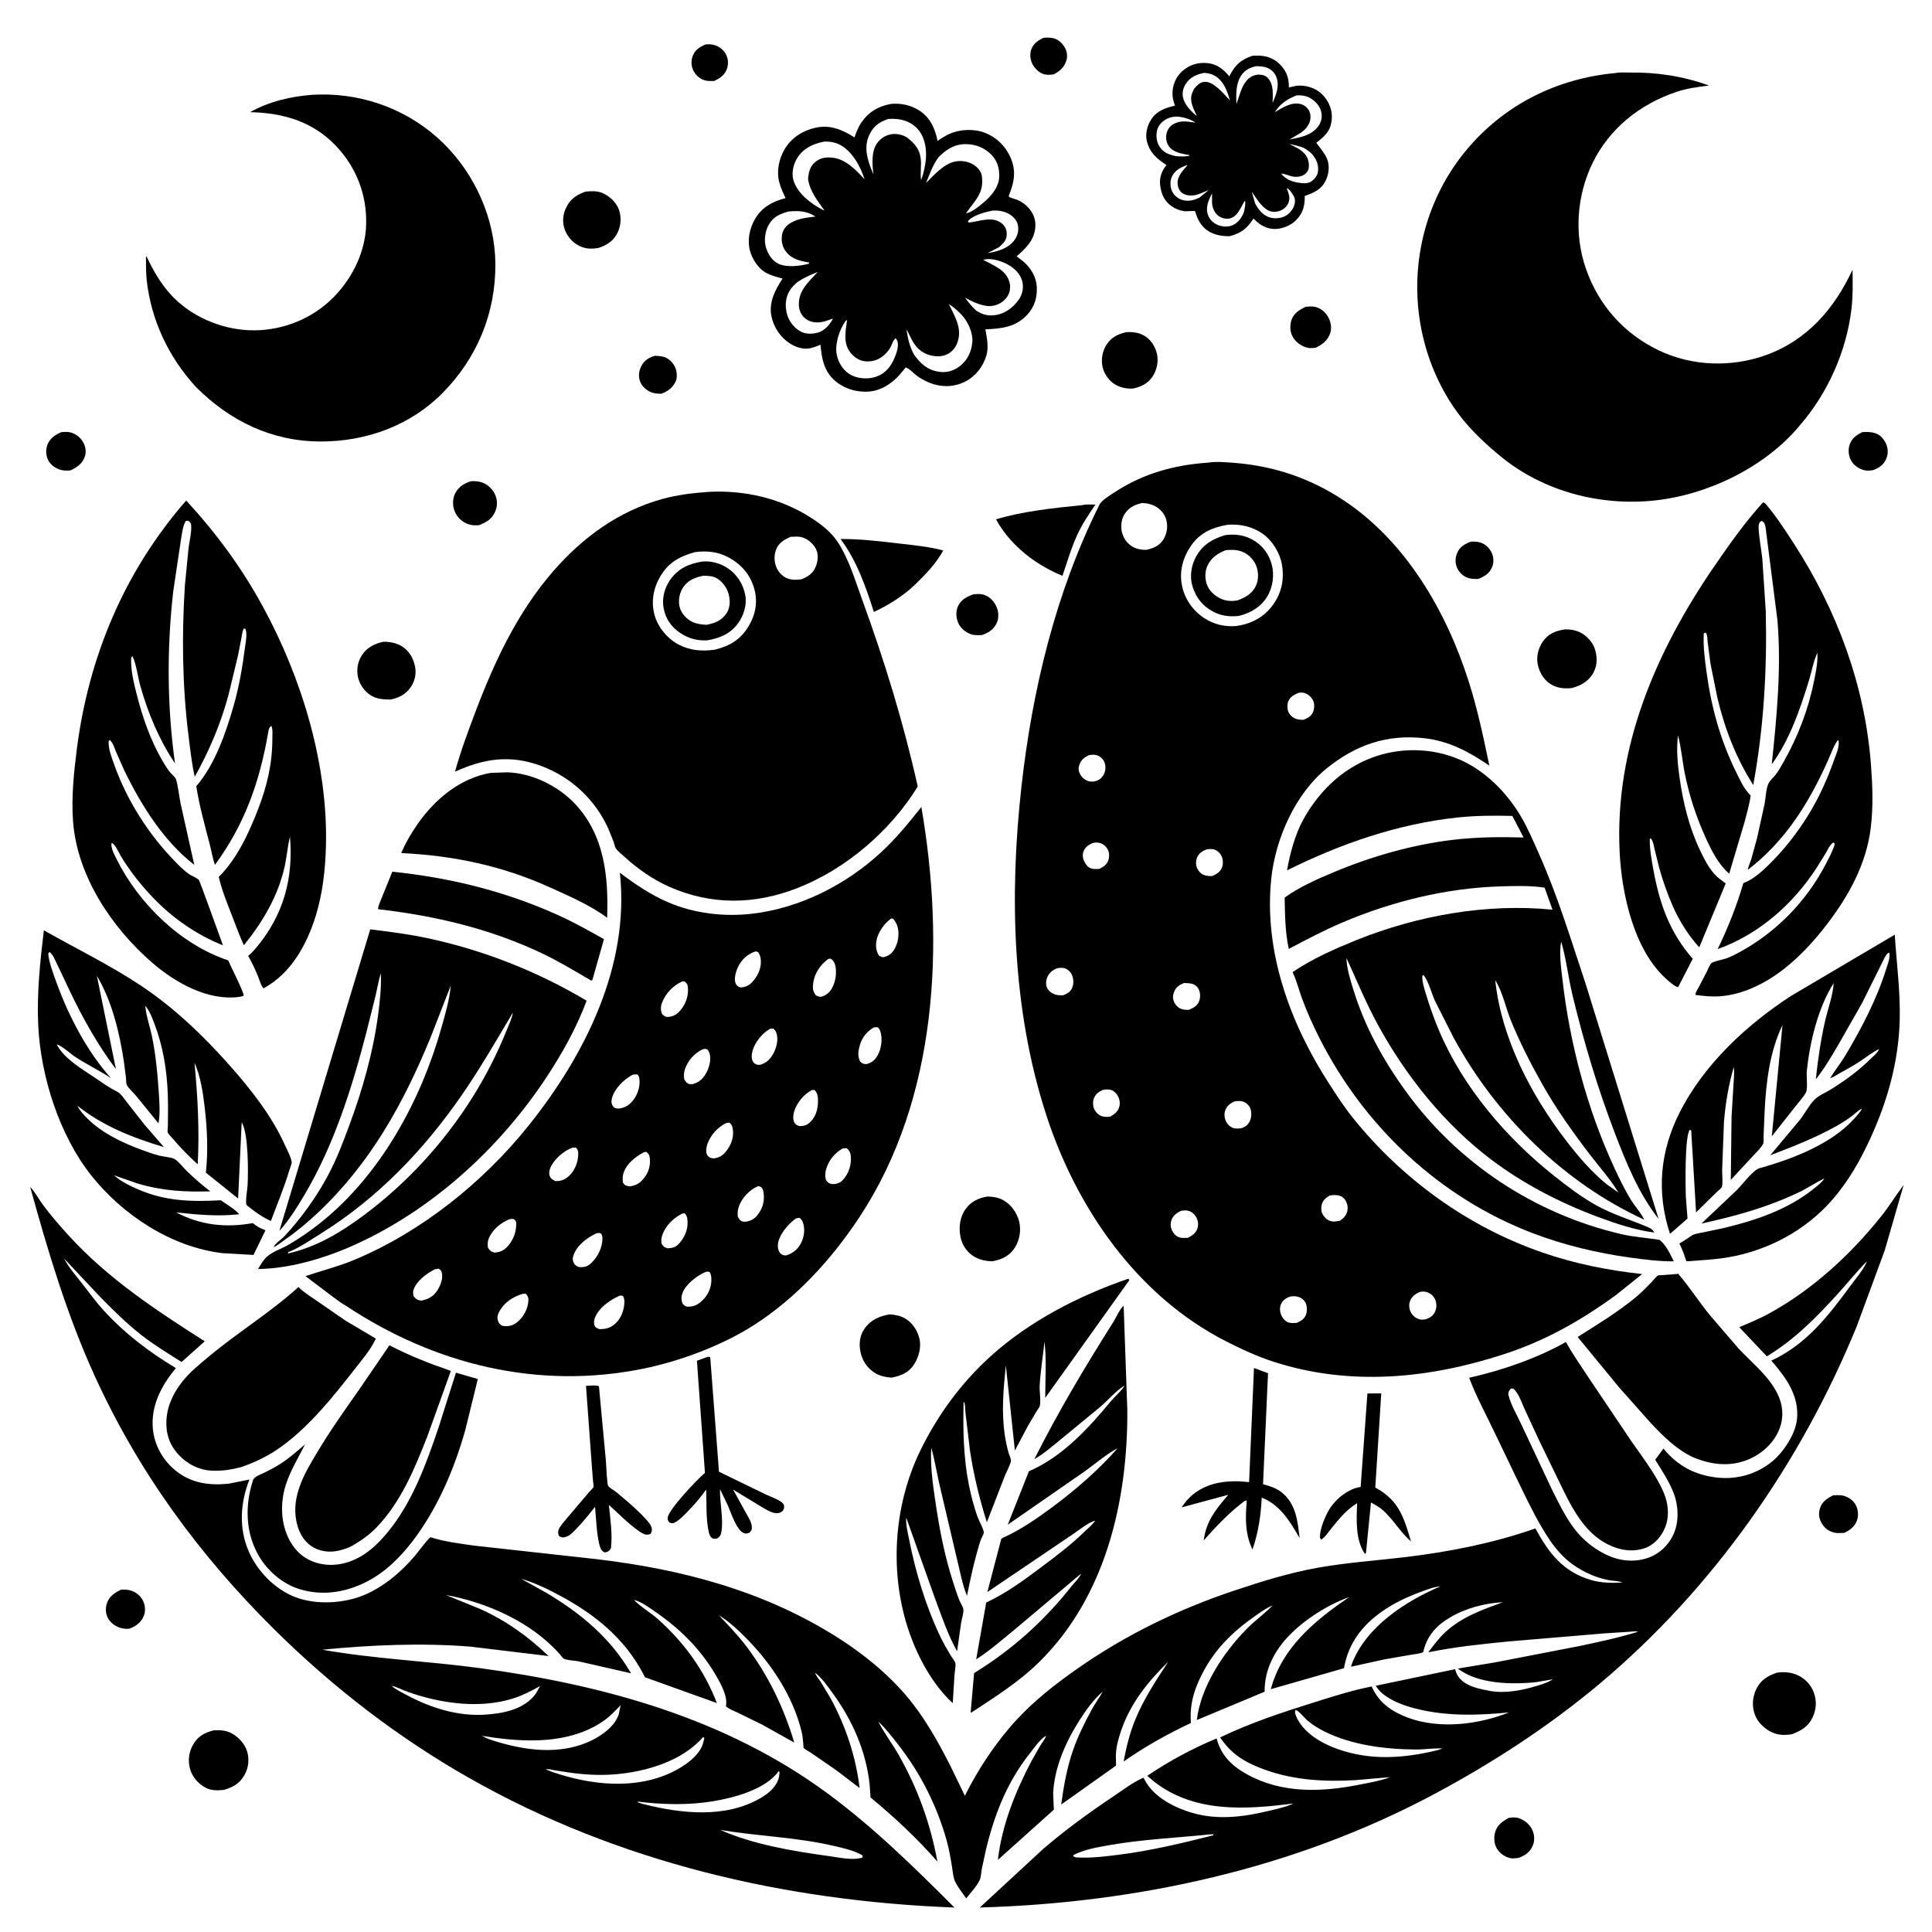 <svg version="1.1" xmlns="http://www.w3.org/2000/svg" style="display: block;" viewBox="0 0 2048 2048" width="1024" height="1024">
<path transform="translate(0,0)" fill="rgb(255,255,255)" d="M 0 0 L 0 2048 L 2048 2048 L 2048 0 L 0 0 z"/>
<path transform="translate(0,0)" fill="rgb(0,0,0)" d="M 1116.93 78.862 C 1113.92 79.237 1110.33 79.538 1107.35 78.866 C 1102.13 77.689 1097.27 73.074 1094.75 68.51 C 1092.22 63.941 1091.39 57.995 1092.99 53 C 1095.12 46.357 1100.12 43.046 1106.1 40.077 C 1109.12 39.804 1112.51 39.736 1115.5 40.264 C 1121.19 41.267 1125.63 45.137 1128.5 49.988 C 1131 54.211 1131.87 59.087 1130.46 63.86 C 1128.18 71.568 1123.67 75.236 1116.93 78.862 z"/>
<path transform="translate(0,0)" fill="rgb(0,0,0)" d="M 757.02 85.835 C 753.915 85.856 750.639 86.093 747.613 85.284 C 741.99 83.781 737.437 79.825 734.905 74.622 C 732.52 69.722 732.467 63.816 734.514 58.796 C 737.062 52.549 742.226 49.436 748.168 47.053 C 751.2 46.869 754.14 46.888 757.095 47.7 C 762.369 49.148 767.167 52.884 769.616 57.775 C 772.078 62.69 772.322 68.066 770.469 73.24 C 768.196 79.588 762.902 83.183 757.02 85.835 z"/>
<path transform="translate(0,0)" fill="rgb(0,0,0)" d="M 1303.42 250.389 C 1286.28 250.515 1273.77 244.299 1268.07 227.643 C 1267.94 227.253 1266.85 223.829 1266.79 223.792 C 1266.22 223.412 1257.34 224.066 1255.76 223.893 C 1251.04 223.378 1246.3 221.539 1242.38 218.906 C 1235.31 214.16 1231.83 207.567 1230.27 199.361 C 1228.54 190.197 1230.26 183.579 1235.59 176.081 L 1236.48 174.856 C 1226.48 168.565 1218.95 161.951 1215.83 150.09 C 1213.81 142.404 1215.92 133.62 1220.08 127 C 1226.15 117.338 1235.19 114.528 1245.57 111.94 C 1243.75 107.181 1242.68 103.167 1242.88 98.039 C 1243.21 89.413 1246.9 80.912 1253.51 75.19 C 1261.16 68.567 1270 65.917 1280 66.894 C 1290.1 67.88 1296.92 73.486 1303.13 80.919 C 1309.11 68.945 1315.04 63.381 1327.66 59.12 L 1331.74 58.977 C 1341.3 58.738 1349.5 61.124 1356.49 67.946 C 1363.27 74.568 1366.16 81.843 1366.26 91.252 L 1366.26 92.688 L 1368.5 92.167 C 1371.76 91.37 1374.64 90.716 1378.03 90.753 C 1387.68 90.857 1396.78 94.465 1403.24 101.786 C 1409.37 108.736 1412.78 118.225 1411.63 127.5 C 1410.16 139.406 1404.27 144.39 1395.3 151.348 C 1399.07 156.443 1404.21 162.31 1406.64 168.151 C 1409.76 175.684 1408.73 184.223 1405.27 191.435 C 1400.63 201.092 1392.48 204.455 1383.06 207.74 C 1383.29 217.817 1381.33 225.605 1374.15 233.143 C 1368.61 238.955 1359.03 242.884 1350.97 242.736 C 1342.52 242.58 1335.81 238.598 1329.99 232.9 L 1328.74 231.664 C 1321.86 242.272 1315.82 247.096 1303.42 250.389 z M 1267 129.993 L 1268.99 130.935 L 1267 129.993 C 1262.87 126.337 1252.48 123.493 1246.83 123.626 C 1239.95 123.788 1234.15 126.477 1229.72 131.749 C 1226.23 135.904 1225.45 141.975 1226.16 147.204 C 1226.95 152.959 1230.03 157.921 1234.83 161.2 C 1238.39 163.633 1242.45 164.631 1246.6 165.538 C 1251.34 165.795 1255.83 166.23 1260.5 165.186 L 1260.99 164.405 C 1253.56 163.101 1244.27 161.877 1239.38 155.463 C 1236.57 151.776 1235.54 146.706 1236.48 142.186 C 1237.37 137.95 1239.4 134.351 1243.12 132 C 1249.53 127.953 1256.38 128.389 1263.58 129.507 L 1267 129.993 z M 1260.06 174.083 L 1261.93 172.927 L 1262.98 172.186 L 1261.93 172.927 L 1260.06 174.083 L 1258.93 175 C 1257.84 175.129 1258.27 175.022 1257.03 175.48 C 1250.5 177.891 1244.94 181.153 1242.05 187.784 C 1240.09 192.284 1240.42 198.566 1242.54 202.973 C 1244.4 206.809 1248.18 210.163 1252.17 211.594 C 1259.04 214.059 1265.18 212.45 1271.56 209.446 L 1281.06 201.61 L 1279.55 202.194 C 1275.35 203.791 1270.84 206.216 1266.4 206.917 C 1261.81 207.644 1256.36 207.279 1252.64 204.214 C 1249.83 201.904 1248.54 198.045 1248.3 194.5 C 1247.79 186.887 1254.31 180.261 1258.93 175 L 1260.06 174.083 z M 1358.08 183.964 C 1362.63 190.097 1369.4 192.605 1376.75 193.714 C 1381.33 194.405 1387.05 194.889 1390.86 191.774 C 1394.28 188.983 1396.82 185.533 1397.21 181.025 C 1397.8 174.104 1395.12 168.109 1390.49 163.042 C 1387.97 160.294 1384.7 158.419 1381.54 156.522 C 1376.6 154.822 1371.93 153.627 1366.81 152.649 L 1374.41 156.53 C 1379.32 159.032 1384.57 163.306 1386.38 168.72 C 1387.61 172.417 1388.21 178.022 1386.08 181.5 C 1384.17 184.608 1380.93 186.491 1377.42 187.136 C 1369.24 188.64 1365.34 184.654 1358.08 183.964 L 1357.06 183.123 L 1358.08 183.964 z M 1331.56 70.155 C 1324.44 71.764 1319.25 74.373 1315.21 80.816 C 1309.98 89.16 1310.21 100.734 1310.67 110.243 C 1314.64 99.861 1316.99 85.203 1328.25 80.433 C 1329.98 79.7 1331.66 79.379 1333.5 79.066 L 1334.45 79.094 C 1338.44 79.268 1341.59 79.91 1344.31 83.053 C 1350.48 90.192 1349.11 100.349 1349.05 109.121 C 1352.89 99.871 1356.92 90.478 1352.48 80.5 C 1350.5 76.038 1346.56 72.828 1341.92 71.371 C 1338.68 70.356 1334.93 70.211 1331.56 70.155 z M 1276.54 77.237 C 1268.17 78.966 1261.58 81.653 1256.77 89.229 C 1254 93.591 1252.93 98.912 1254.19 103.966 C 1256.01 111.316 1262.86 118.432 1268.74 122.969 C 1265.39 115.657 1260.63 107.508 1263.5 99.241 L 1265.78 94.072 L 1266.66 93.094 C 1269.87 89.572 1272.67 86.75 1277.72 86.736 C 1286.97 86.71 1297.73 100.06 1303.78 106.392 C 1300.94 96.491 1297.02 85.556 1287.5 80.138 C 1284.08 78.191 1280.4 77.594 1276.54 77.237 z M 1374.65 101.109 C 1365.47 104.35 1356.52 110.303 1351.4 118.906 C 1359.53 114.134 1368.95 107.769 1378.9 110.343 C 1382.6 111.303 1385.87 114.089 1387.71 117.406 C 1389.54 120.693 1389.54 125.623 1388.35 129.141 C 1386.72 133.953 1383.29 137.672 1379.21 140.603 L 1366.88 147.941 C 1378.11 145.718 1390.57 143.561 1397.65 133.5 C 1400.74 129.121 1401.82 123.705 1400.55 118.5 C 1398.94 111.971 1393.84 106.576 1388.01 103.5 C 1384.06 101.415 1379.06 100.795 1374.65 101.109 z M 1363.95 199.5 C 1365.98 205.097 1368.21 209.881 1365.5 215.676 C 1363.62 219.693 1360 222.57 1355.78 223.762 C 1351.42 224.996 1347.37 224.892 1343.39 222.5 C 1336.47 218.338 1331.5 209.747 1326.9 203.232 L 1330.51 215.719 C 1334.02 222.086 1338.47 228.054 1345.7 230.392 C 1350.96 232.089 1357.86 231.552 1362.68 228.871 C 1367.38 226.261 1371.17 221.416 1372.35 216.152 C 1373.42 211.381 1372.13 208.569 1369.44 204.671 C 1368.22 202.906 1366.18 199.947 1363.95 199.5 z M 1284.81 204.919 C 1281.11 212.324 1277.5 219.93 1280.66 228.306 C 1282.44 233.031 1286.66 236.875 1291.32 238.653 C 1296.37 240.578 1302.56 240.831 1307.48 238.317 C 1313.01 235.49 1316.46 230.364 1318.63 224.731 C 1319.46 220.898 1320.28 217.435 1320.02 213.5 L 1319.28 213.155 C 1315.4 219.654 1311.77 229.785 1303.5 231.596 C 1299.31 232.513 1294.78 231.247 1291.39 228.676 C 1287.15 225.463 1285.22 220.155 1284.8 215.025 L 1284.81 204.919 z"/>
<path transform="translate(0,0)" fill="rgb(0,0,0)" d="M 1907.72 451.097 L 1906.98 452.019 C 1870.27 495.644 1809.94 524.649 1753.77 530.547 C 1696.22 536.59 1636.24 520.98 1591.15 484.114 C 1576.83 472.407 1562.14 458.883 1550.51 444.462 C 1523.44 410.887 1507.16 368.184 1503.29 325.364 C 1497.87 265.404 1515.79 205.53 1554.35 159.173 C 1594.5 110.9 1650.61 83.044 1712.7 77.416 C 1716.71 76.449 1722.79 76.981 1727.06 76.91 C 1755.92 76.433 1784.49 80.758 1811.64 90.702 C 1799.78 92.076 1788.06 93.692 1776.71 97.537 C 1738.41 110.51 1706.07 136.087 1688.22 172.76 C 1671.36 207.368 1668.45 248.335 1681.11 284.775 C 1694.51 323.368 1721.33 353.643 1758.15 371.316 C 1793.39 388.236 1835.07 389.667 1871.76 376.503 C 1915.72 360.731 1944.48 327.268 1963.75 285.99 C 1963.98 299.693 1964.26 313.632 1962.66 327.269 C 1957.37 372.331 1937.47 416.969 1907.72 451.097 z"/>
<path transform="translate(0,0)" fill="rgb(0,0,0)" d="M 207.593 410.102 C 178.783 378.604 160.299 339.701 155.531 297.146 C 154.591 288.761 154.836 280.038 154.752 271.599 C 155.666 272.319 155.393 271.942 155.912 273.019 C 162.773 287.269 170.139 300.228 180.815 312.025 C 201.531 334.916 233.072 348.665 263.76 350.052 C 294.839 351.457 326.551 340.211 349.5 319.021 C 371.969 298.273 387.317 268.672 388.144 237.769 C 388.986 206.28 377.533 176.859 355.615 154.106 C 330.944 128.496 299.626 119.59 265.111 118.9 C 285.344 107.463 308.774 102.114 331.747 100.433 L 339.272 100.2 C 387.636 99.31 435.102 117.638 469.792 151.641 C 503.677 184.856 524.663 231.854 525.105 279.418 C 525.592 331.7 505.785 379.615 468.939 416.784 C 434.694 451.33 388.001 468.077 339.883 468 C 288.05 467.918 243.695 446.326 207.593 410.102 z"/>
<path transform="translate(0,0)" fill="rgb(0,0,0)" d="M 956.298 394.042 C 948.302 404.471 935.908 413.468 922.5 414.933 C 909.352 416.37 895.32 412.408 885.249 403.722 C 873.45 393.546 871.031 380.147 869.75 365.445 C 866.43 366.872 863.067 368.163 859.547 369.011 C 851.917 370.849 843.849 368.227 837.351 364.086 C 827.181 357.604 819.944 346.655 817.68 334.824 C 814.869 320.138 821.822 307.07 829.569 295.284 C 823.26 293.664 816.836 291.985 811.168 288.661 C 803.429 284.122 797.257 274.254 795.01 265.766 C 791.999 254.393 794.599 241.791 800.53 231.816 C 807.895 219.429 819.277 213.446 832.758 209.993 C 830.124 204.489 827.376 198.559 825.896 192.622 C 823.005 181.02 825.885 167.741 832.028 157.696 C 839.225 145.93 850.683 138.612 863.981 135.5 C 879.69 131.823 892.699 137.416 905.841 145.638 C 907.694 140.138 909.873 134.572 913.18 129.757 C 920.977 118.405 930.91 112.785 944.108 110.2 C 954.878 109.062 965.811 111.437 974.885 117.425 C 986.374 125.006 991.169 136.448 993.875 149.405 C 997.821 146.571 1002.02 143.947 1006.46 141.947 C 1017.85 136.805 1032.79 136.301 1044.42 140.919 C 1056.99 145.913 1066.65 155.779 1071.75 168.275 C 1077.41 182.115 1074.81 193.971 1069.45 207.259 C 1069.53 207.739 1069.34 208.354 1069.68 208.698 C 1070.53 209.552 1076.35 211.058 1077.83 211.644 C 1082.74 213.583 1086.95 216.593 1090.46 220.54 C 1095.49 226.19 1098.13 233.15 1097.51 240.736 C 1096.36 254.79 1087.61 262.999 1077.68 271.725 L 1085.3 277.618 C 1092.92 284.453 1098.46 293.601 1099.04 304.005 C 1099.67 315.221 1096.66 325.182 1088.97 333.586 C 1076.91 346.767 1061.48 348.415 1044.58 349.107 C 1046.14 358.363 1048.31 367.875 1045.53 377.118 C 1042.1 388.49 1034.35 398.628 1023.79 404.183 C 1006.4 413.326 987.265 409.474 971.885 398.272 C 968.169 395.566 964.406 390.891 960.106 389.5 L 956.298 394.042 z M 1023.14 226.862 L 1024.1 225.995 C 1029.8 225.651 1039.91 217.103 1044.16 213.356 C 1051.48 206.914 1058.72 198.047 1059.17 187.903 C 1059.56 178.963 1057.6 171.101 1051.31 164.434 C 1044.04 156.73 1034.46 152.904 1023.97 152.798 C 1011.89 152.676 1003.34 158.223 995.052 166.468 C 988.929 174.593 985.405 184.616 981.655 193.99 C 989.768 185.795 1000.16 174.069 1011.84 171.356 C 1018.7 169.762 1026.61 171.03 1032.46 174.908 C 1036.41 177.522 1040.13 181.656 1040.81 186.5 C 1043.28 204.232 1034.19 211.726 1025.03 224.661 L 1024.1 225.995 L 1023.14 226.862 z M 845.964 298.525 C 843.224 300.633 840.59 303.298 838.5 306.054 C 833.298 312.914 832.035 321.495 833.526 329.812 C 835.074 338.45 839.915 345.877 847.326 350.601 C 853.258 354.383 860.467 354.366 867.062 352.549 C 874.087 350.615 879.553 344.164 882.907 338 L 883.801 337.126 L 882.907 338 C 881.135 338.181 881.988 337.991 880.106 338.681 C 876.825 339.884 873.701 341.022 870.21 341.502 C 863.953 342.363 857.89 341.323 853.011 337.104 C 849 333.637 846.994 328.502 846.815 323.303 C 846.294 308.087 857.271 298.568 866.822 288.361 C 859.284 291.251 852.755 294.191 845.964 298.525 z M 946.88 382.421 C 949.204 377.539 951.595 371.435 951.838 366 C 951.965 363.185 951.31 360.777 949.5 358.607 C 946.881 360.276 945.701 364.663 944.267 367.462 C 942.616 370.683 940.566 373.275 937.927 375.757 C 932.034 381.297 925.482 383.57 917.501 383.034 C 911.169 382.61 905.436 378.684 901.56 373.86 C 893.448 363.764 896.407 350.825 897.939 339.098 L 898.749 338.136 L 897.939 339.098 C 896.543 340.131 896.701 339.815 895.862 341.02 C 889.497 350.154 884.716 365.331 887.058 376.312 C 888.782 384.393 893.473 392.203 900.593 396.632 C 908.129 401.321 919.037 402.275 927.5 399.716 C 936.876 396.88 942.497 390.869 946.88 382.421 z M 941.54 126.12 C 931.821 129.426 925.673 133.791 921.266 143.5 C 915.315 156.608 919.728 170.114 924.961 182.706 L 925.889 184.852 L 925.765 183.923 C 924.509 173.895 923.576 159.541 930.236 151.154 C 934.286 146.055 939.951 142.617 946.5 142.087 C 951.649 141.67 956.904 142.995 961.332 145.617 C 969.111 151.609 974.752 157.81 976.006 168 C 976.944 175.626 975.216 183.603 976.436 191.007 C 981.61 176.416 984.43 158.705 977.677 144.179 C 974.086 136.454 967.561 130.83 959.5 128.063 C 953.815 126.111 947.507 125.617 941.54 126.12 z M 873.382 150.177 C 861.989 152.436 851.978 156.932 845.419 166.988 C 841.244 173.39 838.971 182.494 840.823 190 C 844.349 204.295 859.526 216.044 872.315 222.483 L 873.987 223.172 C 866.58 212.787 858.535 202.785 856.56 189.776 C 857.141 182.778 858.428 176.699 863.995 171.911 C 869.453 167.217 875.494 166.401 882.393 167.135 C 896.595 168.645 907.324 180.174 916.469 190.03 C 912.259 176.36 903.016 159.727 889.803 153.184 C 884.898 150.755 878.824 149.762 873.382 150.177 z M 1052.22 223.205 C 1044.22 224.891 1031.32 228.036 1025.99 234.5 L 1027 235.941 C 1038.59 234.758 1052.23 228.402 1062.5 237.268 C 1065.29 239.67 1067.01 243.326 1067.15 247 C 1067.33 251.834 1066.21 254.95 1062.85 258.397 L 1059 262.062 L 1046.68 268.411 C 1057.58 266.499 1069.44 263.483 1075.97 253.647 C 1079.11 248.903 1080.24 243.206 1078.77 237.623 C 1077.5 232.762 1073.16 228.628 1068.82 226.379 C 1063.77 223.765 1057.82 222.881 1052.22 223.205 z M 835.493 224.261 C 826.394 226.964 819.523 229.825 814.686 238.662 C 810.911 245.557 809.634 255.292 812.1 262.845 C 814.345 269.72 818.49 276.46 825.279 279.622 C 834.215 283.783 848.273 282.003 857.577 279.5 L 857.825 278.317 L 853.725 277.539 C 845.04 275.877 837.795 273.39 832.429 265.747 C 828.92 260.748 827.909 254.018 829.171 248.076 C 830.295 242.784 833.828 238.833 838.409 236.152 C 846.318 231.524 855.504 230.622 864.41 229.57 C 855.378 223.485 845.986 223.17 835.493 224.261 z M 1042.29 275.5 C 1052.95 281.34 1066.12 285.746 1069.97 298.651 C 1071.43 303.533 1070.89 309.364 1068.19 313.733 C 1064.74 319.295 1059.39 322.752 1053.04 324.066 C 1043.41 326.059 1031.45 320.149 1023.09 315.648 C 1026.72 320.726 1030.23 325.025 1034.85 329.247 C 1041.44 333.671 1047.93 335.23 1055.85 333.894 C 1065.71 332.23 1074.07 325.95 1079.76 317.873 C 1083.45 312.633 1085.04 306.367 1084.03 300 C 1082.84 292.496 1077.34 286.072 1071.1 282.066 C 1063.76 277.35 1051.86 273.052 1043.13 275.212 L 1042.29 275.5 z M 1005.76 322.264 C 1012.15 335.458 1020.55 348.514 1014.67 363.705 C 1012.53 369.231 1008.52 373.708 1003.04 376.039 C 996.357 378.884 987.374 377.853 980.971 374.766 C 968.876 368.935 966.98 359.753 960.855 349.114 C 962.364 358.812 964.11 367.141 968.869 375.84 C 975.682 385.512 983.277 392.338 995.468 394.127 C 1003.5 395.305 1011.29 393.066 1017.61 388.02 C 1025.72 381.539 1029.8 372.809 1030.72 362.568 C 1031.59 353.003 1026.17 341.259 1019.87 334.305 C 1015.7 329.696 1010.96 325.667 1005.76 322.264 z"/>
<path transform="translate(0,0)" fill="rgb(0,0,0)" d="M 634.56 262.771 C 628.44 263.87 622.953 264.009 617 261.893 C 609.098 259.085 602.637 252.687 599.347 245.021 C 596.051 237.339 596.138 229.146 599.49 221.5 C 604.004 211.204 610.324 207 620.411 203.182 C 626.016 202.526 632.787 202.206 638.101 204.406 C 645.9 207.635 653.291 214.352 656.134 222.425 C 658.978 230.502 658.199 239.699 654.328 247.291 C 650.104 255.575 643.104 259.941 634.56 262.771 z"/>
<path transform="translate(0,0)" fill="rgb(0,0,0)" d="M 1394.63 368.621 C 1391.44 368.945 1388.25 369.371 1385.13 368.424 C 1378.89 366.534 1373.46 362.647 1370.27 356.904 C 1367.4 351.736 1367.17 344.921 1368.98 339.329 C 1371.35 331.987 1377.66 328.192 1384.25 325.124 C 1387.37 324.954 1390.82 324.552 1393.9 325.224 C 1399.85 326.523 1404.94 330.857 1407.91 336.081 C 1410.72 341.034 1411.93 347.642 1410.1 353.12 C 1407.49 360.913 1401.76 365.284 1394.63 368.621 z"/>
<path transform="translate(0,0)" fill="rgb(0,0,0)" d="M 1201.21 411.864 C 1194.47 412.337 1187.53 410.907 1181.73 407.367 C 1175.48 403.546 1170.45 396.313 1168.82 389.207 C 1167 381.286 1168.52 372.248 1172.94 365.406 C 1177.99 357.593 1185.02 354.114 1193.75 352.152 C 1199.95 351.697 1206.32 352.33 1211.91 355.269 C 1219.5 359.266 1224.23 366.437 1226.31 374.668 C 1228.37 382.832 1226.36 392.328 1221.67 399.268 C 1216.61 406.765 1209.67 409.94 1201.21 411.864 z"/>
<path transform="translate(0,0)" fill="rgb(0,0,0)" d="M 701.105 417.38 C 697.625 417.282 693.772 417.263 690.5 415.93 C 685.432 413.864 680.509 409.726 678.579 404.5 C 676.603 399.149 677.074 393.573 679.622 388.493 C 682.932 381.893 687.431 379.268 694.256 377.145 C 697.946 377.377 702.065 377.471 705.5 378.983 C 710.349 381.119 714.14 385.424 716.087 390.314 C 717.652 394.246 718.025 400.422 716.264 404.296 C 713.229 410.97 707.744 414.924 701.105 417.38 z"/>
<path transform="translate(0,0)" fill="rgb(0,0,0)" d="M 74.943 498.565 C 70.977 499.049 67.558 499.067 63.702 497.876 C 58.38 496.232 53.292 492.504 50.854 487.397 C 48.573 482.62 48.385 476.435 50.259 471.5 C 52.9 464.55 58.538 460.864 65.042 458.097 C 68.057 457.885 71.145 457.588 74.123 458.248 C 79.942 459.539 85.154 463.521 88.084 468.683 C 90.754 473.388 91.66 478.583 89.964 483.789 C 87.501 491.352 81.804 495.325 74.943 498.565 z"/>
<path transform="translate(0,0)" fill="rgb(0,0,0)" d="M 1985.94 498.249 C 1982.9 498.745 1979.9 499.269 1976.83 498.571 C 1970.83 497.204 1965.37 493.726 1962.29 488.268 C 1959.35 483.07 1958.84 476.532 1960.84 470.93 C 1963.17 464.424 1968.11 461.031 1974.05 458.114 C 1978.47 457.688 1983.53 457.805 1987.76 459.177 C 1993.3 460.974 1997.07 465.384 1999.36 470.607 C 2001.54 475.611 2001.65 481.054 1999.58 486.108 C 1996.87 492.7 1992.29 495.607 1985.94 498.249 z"/>
<path transform="translate(0,0)" fill="rgb(0,0,0)" d="M 1713.56 1372.38 C 1676.14 1399.71 1638.54 1421.07 1594.32 1435.49 C 1514.61 1461.47 1431.52 1469.65 1350.54 1443.67 C 1332.99 1438.03 1316 1430.18 1299.59 1421.81 C 1205.11 1373.58 1140.81 1280.28 1108.77 1180.99 C 1072.86 1069.76 1069.87 948.431 1082.86 833.11 C 1094.36 730.969 1119.01 628.352 1164.98 536 C 1165.43 535.097 1165.81 534.14 1166.46 533.351 C 1170.14 528.87 1176.85 524.897 1181.67 521.718 C 1211.65 501.945 1245.04 492.83 1280.6 490.42 C 1289.24 488.964 1300.83 490.021 1309.51 490.738 C 1350.83 494.15 1388.47 506.875 1423.23 529.632 C 1490.1 573.408 1533.32 648.085 1557.06 722.908 C 1566.29 752.004 1572.57 781.76 1578.77 811.603 C 1556.99 796.765 1536.12 785.489 1509.48 782.521 C 1470.14 778.138 1437.11 789.716 1406.56 814.32 C 1372.95 841.381 1351.97 889.266 1347.58 931.53 C 1339.57 1008.54 1367.59 1084.96 1408.97 1148.85 C 1417.05 1161.33 1424.93 1173.59 1434.27 1185.19 C 1486.59 1250.12 1556.2 1300.54 1635.22 1327.79 C 1669.63 1339.66 1704.59 1346.62 1740.73 1350.55 L 1713.56 1372.38 z M 1210.7 533.201 C 1202.76 535.02 1196.43 537.978 1191.91 545.224 C 1188.49 550.704 1187.78 558.639 1189.45 564.806 C 1191.18 571.185 1195.55 577.013 1201.5 580.051 C 1205.73 582.209 1210.55 583.014 1215.28 582.848 C 1222.34 581.297 1228.58 578.796 1232.83 572.5 C 1236.91 566.458 1238.21 558.474 1236.39 551.409 C 1234.7 544.837 1230.11 539.465 1224.16 536.395 C 1219.99 534.245 1215.36 533.36 1210.7 533.201 z M 1301.26 556.282 C 1285.75 558.956 1272.53 564.365 1263.08 577.729 C 1254.24 590.251 1249.94 604.709 1252.8 619.989 C 1255.51 634.404 1264.04 646.947 1276.29 655.058 C 1286.72 661.969 1298.45 664.683 1310.89 663.586 C 1326.54 661.165 1339.77 654.395 1349.23 641.397 C 1358.48 628.685 1361.52 614.45 1358.97 598.905 C 1356.91 586.373 1348.99 573.307 1338.57 565.871 C 1327.69 558.106 1314.43 555.262 1301.26 556.282 z M 1376.37 734.5 C 1371.94 736.335 1367.77 738.569 1365.71 743.188 C 1364.38 746.177 1364.45 751.406 1365.68 754.465 C 1367.13 758.043 1370.39 760.855 1374 762.09 C 1376.49 762.94 1379.23 763.017 1381.82 762.986 C 1386.35 761.032 1389.95 759.437 1391.92 754.63 C 1393.27 751.324 1393.6 746.432 1392.16 743.11 C 1390.53 739.34 1387.34 736.242 1383.5 734.863 C 1381.04 733.978 1378.91 733.974 1376.37 734.5 z M 1154.51 800.5 C 1149.53 802.702 1146.21 805.121 1144.28 810.388 C 1142.99 813.901 1143.03 816.786 1144.69 820.177 C 1146.46 823.788 1149.88 826.803 1153.72 828 C 1155.72 828.624 1157.43 828.608 1159.5 828.475 C 1163.89 827.522 1166.67 826.108 1169.24 822.296 C 1171.74 818.577 1172.4 813.578 1171.21 809.29 C 1170.17 805.585 1167.46 802.697 1164 801.095 C 1160.8 799.617 1157.88 799.939 1154.51 800.5 z M 1158.75 893.5 C 1154.37 895.189 1150.58 897.643 1148.7 902.169 C 1147.27 905.638 1147.62 909.467 1149.22 912.798 C 1150.81 916.122 1152.96 919.336 1156.62 920.569 C 1159.25 921.455 1162.5 921.171 1165.25 921.101 C 1169.43 919.032 1173 916.916 1174.71 912.326 C 1176.13 908.529 1176.11 904.136 1174.25 900.5 C 1172.67 897.42 1169.6 894.682 1166.26 893.706 C 1163.59 892.925 1161.45 893.003 1158.75 893.5 z M 1278.65 900.5 C 1274.49 902.268 1271.07 904.359 1269.13 908.639 C 1267.61 911.974 1267.41 916.473 1268.79 919.888 C 1270.01 922.917 1272.72 926.073 1275.78 927.34 C 1278.8 928.59 1281.9 928.77 1285.11 928.648 C 1289.66 926.518 1293.69 924.292 1295.48 919.285 C 1296.75 915.727 1296.49 910.327 1294.63 907.015 C 1292.84 903.818 1289.71 900.893 1286 900.22 C 1283.56 899.778 1281.06 900.018 1278.65 900.5 z M 1120.19 1026.5 C 1115.48 1028.52 1112.08 1031.3 1110.06 1036.16 C 1108.77 1039.28 1108.4 1043.77 1109.84 1046.91 C 1111.65 1050.83 1115.46 1053.42 1119.52 1054.5 C 1121.96 1055.15 1124.48 1055.06 1126.97 1055.03 C 1131.24 1053.21 1134.65 1051.68 1136.52 1047.18 C 1138.43 1042.61 1138.12 1037.47 1136.08 1032.99 C 1134.75 1030.06 1131.45 1027.2 1128.34 1026.35 C 1125.78 1025.64 1122.77 1025.99 1120.19 1026.5 z M 1255.03 1042.03 C 1250.31 1044.16 1246.86 1045.96 1244.79 1050.95 C 1243.17 1054.85 1242.9 1058.35 1244.66 1062.25 C 1246.1 1065.44 1248.77 1068.21 1252.09 1069.45 C 1254.69 1070.43 1257.46 1070.5 1260.2 1070.51 C 1264.91 1068.43 1268.89 1066.63 1270.99 1061.63 C 1272.61 1057.79 1272.53 1052.35 1270.65 1048.61 C 1269.19 1045.7 1266.56 1043.62 1263.42 1042.83 C 1260.73 1042.15 1257.79 1042.15 1255.03 1042.03 z M 1168.72 1155.5 C 1164.78 1157.32 1161.31 1159.9 1159.63 1164.07 C 1158.32 1167.35 1158.38 1172.23 1159.82 1175.44 C 1161.26 1178.66 1164.16 1181.79 1167.5 1183.05 C 1170.61 1184.23 1173.72 1184.01 1176.96 1183.69 C 1181.83 1180.78 1185.41 1178.15 1186.72 1172.33 C 1187.6 1168.38 1186.35 1163.46 1184 1160.2 C 1182.03 1157.48 1179.41 1155.42 1176.01 1155.05 C 1173.54 1154.78 1171.12 1154.82 1168.72 1155.5 z M 1308.8 1167.5 C 1304.18 1169.51 1300.61 1172.08 1298.84 1177 C 1297.28 1181.35 1298 1185.85 1300.24 1189.84 C 1301.68 1192.39 1304.6 1194.99 1307.44 1195.79 C 1309.91 1196.49 1312.97 1196.34 1315.5 1196.09 C 1320.01 1194.64 1322.95 1192.6 1324.98 1188.17 C 1326.7 1184.43 1326.88 1178.73 1325.33 1174.87 C 1324.07 1171.73 1321.42 1169.23 1318.29 1167.97 C 1315.08 1166.68 1312.13 1167.03 1308.8 1167.5 z M 1409.14 1267.5 C 1405.43 1269.78 1402.16 1272.49 1401.1 1276.93 C 1400.18 1280.76 1400.46 1284.88 1402.66 1288.2 C 1404.91 1291.58 1407.62 1293.83 1411.65 1294.68 C 1414.34 1295.25 1416.99 1294.61 1419.65 1294.15 L 1420.44 1294.03 C 1424.66 1291.11 1427.53 1288.03 1428.42 1282.78 C 1429.07 1278.94 1427.83 1274.47 1425.51 1271.35 C 1423.47 1268.62 1420.36 1267.21 1417 1266.91 C 1414.28 1266.67 1411.77 1266.79 1409.14 1267.5 z M 1252.16 1283.5 C 1247.72 1285.38 1243.78 1288.25 1241.96 1292.91 C 1240.56 1296.49 1240.64 1300.74 1242.37 1304.17 C 1244.19 1307.76 1246.18 1310.27 1250.1 1311.62 C 1252.46 1312.44 1254.94 1312.25 1257.39 1312.21 L 1259.07 1312.21 C 1263.82 1309.79 1267.88 1307.11 1269.47 1301.71 C 1270.52 1298.15 1269.96 1293.72 1268.14 1290.5 C 1266.09 1286.87 1263.18 1284.21 1259.05 1283.35 C 1256.6 1282.84 1254.59 1283.1 1252.16 1283.5 z M 1505.19 1369.5 C 1500.56 1371.43 1496.43 1374.28 1494.67 1379.23 C 1493.3 1383.1 1493.65 1387.71 1495.65 1391.29 C 1497.69 1394.93 1501.15 1397.75 1505.26 1398.65 C 1507.46 1399.14 1509.31 1398.85 1511.5 1398.46 C 1515.79 1396.91 1519.56 1394.55 1521.38 1390.14 C 1523.19 1385.73 1523.04 1380.74 1520.81 1376.52 C 1518.87 1372.85 1515.46 1370.39 1511.45 1369.43 C 1509.19 1368.89 1507.45 1369.07 1505.19 1369.5 z M 1367.28 1374.5 C 1362.95 1376.28 1359.59 1378.29 1357.77 1382.84 C 1356.3 1386.5 1356.68 1391.05 1358.39 1394.56 C 1360 1397.87 1362.73 1401.12 1366.43 1402.03 C 1368.98 1402.66 1371.99 1402.53 1374.6 1402.32 C 1379.06 1400.25 1382.73 1398.32 1384.48 1393.43 C 1385.8 1389.75 1385.67 1383.88 1383.65 1380.47 C 1381.65 1377.09 1378.35 1375 1374.5 1374.33 C 1372.04 1373.91 1369.71 1373.98 1367.28 1374.5 z"/>
<path transform="translate(0,0)" fill="rgb(0,0,0)" d="M 507.844 556.708 C 502.966 557.126 499.148 556.929 494.603 554.938 C 488.642 552.328 483.747 547.176 481.591 541 C 479.489 534.977 479.796 527.716 482.98 522.115 C 486.73 515.516 492.326 512.296 499.348 510.088 C 503.424 509.914 507.728 510.147 511.571 511.629 C 517.738 514.007 522.93 519.273 525.298 525.438 C 527.545 531.287 527.257 537.15 524.662 542.864 C 521.171 550.551 515.317 553.727 507.844 556.708 z"/>
<path transform="translate(0,0)" fill="rgb(0,0,0)" d="M 709.385 940.009 C 691.791 932.11 676.131 921.191 661.965 908.205 C 659.053 905.535 654.755 902.439 652.712 899.131 C 651.51 897.187 651.286 894.643 650.533 892.504 L 644.892 878.539 C 630.993 847.666 605.672 823.94 573.89 812.01 C 541.292 799.774 513.333 803.927 482.316 818.018 C 488.241 796.535 495.991 775.776 503.848 754.95 C 523.932 701.719 548.525 649.16 586.149 605.845 C 617.326 569.954 655.367 541.919 701.751 529.046 C 717.821 524.586 734.137 522.615 750.733 521.434 L 750.872 521.401 C 788.922 519.395 826.937 527.969 859.2 548.528 C 869.993 555.406 880.813 563.651 887.938 574.433 C 899.793 592.372 906.504 615.264 913.857 635.439 C 937.654 700.732 957.691 765.87 972.851 833.739 C 943.975 880.804 896.415 921.523 844.988 941.51 C 799.701 959.109 754.046 959.685 709.385 940.009 z M 838.158 569.055 C 831.265 571.99 825.231 575.518 822.535 583.016 C 820.236 589.409 820.627 596.862 823.719 602.927 C 826.211 607.813 830.858 612.108 836.181 613.639 C 840.766 614.958 844.949 614.73 849.604 614.041 C 856.302 611.461 861.676 607.919 864.562 601.064 C 867.085 595.073 867.904 587.931 864.943 581.938 C 862.137 576.257 855.795 570.869 849.578 569.371 C 846.041 568.518 841.767 568.897 838.158 569.055 z M 736.85 585.241 C 720.444 589.762 708.445 596.309 699.655 611.464 C 692.444 623.895 689.948 638.522 694.013 652.5 C 697.741 665.32 707.582 677.092 719.448 683.283 C 731.852 689.755 744.199 690.545 757.743 688.709 C 773.557 684.783 785.12 678.008 793.608 663.739 C 800.984 651.339 803.447 638.08 799.546 624.071 C 795.352 609.009 785.569 597.937 771.957 590.7 C 760.672 584.7 749.322 583.706 736.85 585.241 z"/>
<path transform="translate(0,0)" fill="rgb(0,0,0)" d="M 183.652 626.774 C 176.774 687.377 177.057 748.788 185.516 809.244 C 168.726 784.254 157.284 756.858 148.986 728.001 C 146.088 717.922 144.766 704.809 140.408 695.44 L 139.028 697.5 C 138.517 710.46 141.723 723.51 144.904 736 C 151.083 760.264 159.386 784.401 171.993 806.129 C 174.53 810.502 177.253 815.04 180.5 818.929 C 182.284 821.067 185.817 823.68 186.603 826.231 C 189.052 834.188 189.751 843.849 191.513 852.125 L 205.923 916.753 C 173.444 891.717 149.21 852.825 131.516 816.185 L 123.009 797 C 121.261 792.809 119.949 787.596 116.5 784.51 L 115.165 785.5 C 114.649 793.578 118.269 802.654 120.946 810.201 C 134.52 848.477 157.507 884.585 185.903 913.561 C 190.385 918.134 194.933 922.776 200.194 926.465 C 203.059 928.473 208.567 930.487 210.792 932.76 C 211.803 933.792 233.81 995.263 236.352 1002.08 C 208.148 990.911 181.727 972.411 160.987 950.275 C 153.522 942.307 146.371 934.008 139.937 925.181 C 135.676 919.337 131.545 913.372 127.893 907.125 C 125.886 903.691 122.044 894.683 118.29 893.5 C 117.164 898.761 121.257 906.006 123.613 910.749 C 146.974 957.771 191.494 1001.3 241.869 1018.04 C 244.291 1023.91 258.79 1051.93 258.255 1055.5 C 256.599 1056.09 255.252 1056.54 253.5 1056.77 C 220.368 1061.15 186.007 1041.73 161.887 1020.97 C 118.493 983.609 81.46 928.316 77.376 870.038 C 75.605 844.762 78.258 819.186 81.451 794.133 C 93.976 695.845 132.016 605.463 197.359 530.584 C 229.2 565.065 256.09 601.626 278.605 642.901 C 319.969 718.733 347.862 810.544 345.502 897.433 C 344.841 921.737 342.057 946.657 334.958 970 C 325.587 1000.81 308.638 1031.99 279.341 1047.64 C 276.823 1045.44 274.852 1038.23 273.516 1034.97 C 270.435 1027.45 267.165 1020.34 263.055 1013.3 C 266.261 1010.66 268.982 1007.75 271.639 1004.58 C 300.492 970.065 311.204 931.156 307.347 886.944 C 304.757 897.573 304.049 908.406 301.644 919.027 C 294.597 950.148 278.455 977.376 258.534 1001.98 C 253.726 991.628 249.837 980.733 245.702 970.093 C 240.548 956.833 235.093 943.448 231.915 929.561 C 251.12 910.54 263.851 882.972 273.5 858.065 C 283.075 833.349 288.756 809.307 288.713 782.736 C 288.706 778.717 289.321 773.162 287.7 769.5 C 284.78 771.218 284.644 774.378 284.089 777.566 C 275.066 829.401 259.224 873.957 227.877 916.822 C 225.361 909.935 224.219 902.16 222.359 895.037 C 217.047 874.691 211.305 854.197 208.055 833.391 C 227.907 810.569 239.593 776.415 247.786 747.677 C 253.551 727.455 257.093 706.59 259.779 685.753 C 260.408 680.878 262.468 670.928 260.006 666.5 L 258.5 666.253 C 256.706 669.388 256.41 673.796 255.74 677.32 L 252.032 696 L 241.996 737.5 C 233.63 768.222 221.846 795.648 206.457 823.425 C 203.16 808.998 201.557 793.731 199.735 779.047 C 193.242 726.715 192.605 673.125 196.003 620.528 L 199.877 580.922 C 200.845 573.417 203.179 564.468 202.678 557.039 C 202.483 554.15 201.552 553.869 199.5 552.02 L 197.132 552.172 C 193.753 556.834 193.161 564.746 192.083 570.331 L 183.652 626.774 z"/>
<path transform="translate(0,0)" fill="rgb(0,0,0)" d="M 1884.05 656.5 L 1871.55 558.869 C 1870.8 555.413 1870.53 553.989 1867.5 552.073 L 1865.5 553.422 C 1864.42 555.481 1864.11 556.776 1864.2 559.097 C 1864.61 570.122 1866.9 581.122 1868.11 592.086 L 1871.79 647.836 C 1873.24 709.334 1869.71 771.642 1858.5 832.18 C 1840.25 803.429 1828.34 772.685 1820.47 739.578 L 1813.17 703.47 L 1810.14 680.376 C 1809.83 677.266 1810.08 673.036 1808.09 670.5 L 1806.09 671.5 L 1806.01 673.016 C 1805.46 685.998 1807.21 699.161 1808.94 712 C 1813.96 749.297 1823.49 784.12 1840.15 817.989 C 1844.29 826.39 1848.13 835.255 1854.65 842.115 L 1855.77 843.27 C 1854.5 852.742 1851.68 862.214 1849.28 871.472 L 1833.02 926.142 C 1821.67 916.341 1814.37 901.857 1808.25 888.399 C 1798.11 866.096 1790.69 843.637 1785.89 819.619 C 1783.23 806.303 1782.25 792.655 1778.75 779.538 C 1776.83 794.033 1778.37 810.165 1780.44 824.602 C 1784.23 851.099 1790.44 876.711 1801.95 901 C 1806.17 909.898 1810.77 919.196 1817.41 926.58 C 1820.82 930.366 1825.25 933.454 1829.32 936.497 L 1801.3 1004.17 C 1789.68 991.585 1779.8 975.681 1772.99 959.982 C 1767.42 947.167 1762.74 933.991 1759 920.533 L 1753.92 900.147 C 1753.04 896.266 1752.48 891.321 1749.61 888.5 L 1748.84 889.5 C 1748.64 900.312 1750.79 911.852 1752.73 922.453 C 1759.3 958.315 1770.13 988.657 1794.38 1016.39 L 1778.85 1046.44 C 1775.53 1046.07 1768.86 1040.02 1766.28 1037.71 C 1731.9 1006.82 1719.08 947.58 1716.89 903.262 C 1711.39 791.979 1755.44 690.398 1817.24 600.264 C 1833.24 576.92 1849.87 553.483 1868.91 532.5 C 1870.13 532.855 1870.9 533.225 1871.74 534.214 C 1882.92 547.411 1892.61 562.323 1901.98 576.841 C 1947.48 647.368 1977.02 726.973 1983.33 811 C 1985 833.149 1985.78 855.001 1983.13 877.125 C 1978.58 915.25 1960.25 948.827 1937.29 978.951 C 1923.51 997.021 1908.23 1013.83 1890.22 1027.77 C 1871.05 1042.6 1847.5 1054.37 1823.01 1056.12 C 1814.36 1056.74 1805.87 1055.76 1797.29 1054.69 L 1797.39 1053.31 C 1797.9 1051.07 1799.92 1048.1 1800.97 1046.01 L 1809.35 1029.83 C 1810.61 1027.42 1812.12 1023.31 1813.82 1021.32 C 1815.72 1019.11 1826.92 1017.12 1830.23 1015.86 C 1835.85 1013.71 1841.25 1010.88 1846.5 1007.94 C 1884.06 986.895 1915.26 954.641 1935.1 916.484 C 1938.76 909.437 1942.84 902.17 1945.01 894.5 L 1943.5 893.075 C 1939.52 895.599 1937.95 899.903 1935.67 903.876 L 1925.61 920.08 C 1900.9 958.225 1864.07 990.8 1820.84 1006.04 C 1831.82 983.258 1840.9 960.418 1848.04 936.153 C 1858.21 932.313 1866.82 924.654 1874.51 917.165 C 1890.95 901.154 1905.14 883.013 1917.16 863.472 C 1928.57 844.934 1937.08 825.701 1944.36 805.23 C 1946.54 799.115 1950.35 791.026 1948.8 784.5 C 1945.91 785.303 1939.63 801.863 1938.03 805.438 C 1917.73 850.929 1892.7 891.412 1852.77 922.048 C 1853.27 918.337 1855.35 914.181 1856.5 910.557 L 1862.7 887.788 L 1870.6 851.846 C 1871.81 845.517 1871.95 836.556 1874.5 830.899 C 1876.07 827.421 1879.64 824.478 1882 821.5 C 1885.45 817.158 1888.24 811.95 1890.97 807.14 C 1905.97 780.697 1917.14 751.25 1923.07 721.448 C 1925.05 711.468 1927 702.108 1926.53 691.877 C 1922.17 701.314 1920.53 711.732 1917.48 721.634 C 1908.01 752.366 1897.2 783.989 1878.14 810.183 C 1883.46 759.583 1888.56 707.394 1884.05 656.5 z"/>
<path transform="translate(0,0)" fill="rgb(0,0,0)" d="M 1092.02 591.218 C 1077.72 580.465 1064.2 566.419 1055.91 550.493 C 1084.87 541.77 1117.72 538.418 1147.7 535.418 C 1150.5 534.306 1157.84 535.002 1161.15 534.871 C 1154.23 545.07 1147.3 555.39 1142.12 566.601 C 1135.68 580.507 1131.21 595.873 1126.25 610.382 C 1113.96 605.337 1102.76 599.029 1092.02 591.218 z"/>
<path transform="translate(0,0)" fill="rgb(0,0,0)" d="M 1313.35 652.899 C 1303.66 653.918 1294.8 653.048 1286.09 648.436 C 1274.93 642.529 1267.73 633.57 1264.07 621.537 C 1260.89 611.091 1262.73 599.243 1268.03 589.79 C 1275.07 577.227 1285.44 571.303 1298.66 567.249 C 1309.14 565.911 1318.61 567.01 1327.99 572.23 C 1338.03 577.815 1345.04 587.17 1348.05 598.192 C 1351.13 609.501 1349.29 622.384 1343.28 632.413 C 1336.6 643.542 1325.61 649.811 1313.35 652.899 z M 1299.28 583.192 C 1290.77 586.691 1283.63 591.266 1279.76 600.094 C 1276.91 606.604 1277.15 615.092 1280.15 621.5 C 1283.44 628.521 1290.52 633.836 1297.86 636.02 C 1302.23 637.316 1307.73 637.357 1312.15 636.344 C 1320.41 633.213 1327.46 629.247 1331.38 620.907 C 1334.25 614.801 1334.2 606.604 1331.86 600.343 C 1329.23 593.286 1323.7 587.591 1316.69 584.807 C 1310.83 582.484 1305.45 582.739 1299.28 583.192 z"/>
<path transform="translate(0,0)" fill="rgb(0,0,0)" d="M 970.175 619.517 C 957.292 631.876 942.396 641.124 926.327 648.713 C 917.708 621.719 908.095 594.132 890.987 571.353 C 911.771 571.227 932.879 573.733 953.493 576.187 C 968.858 578.016 984.927 579.448 999.861 583.538 C 992.256 597.516 981.413 608.509 970.175 619.517 z"/>
<path transform="translate(0,0)" fill="rgb(0,0,0)" d="M 1567.15 613.657 C 1563.53 613.9 1559.17 613.669 1555.72 612.473 C 1550.79 610.764 1546.49 606.451 1544.45 601.704 C 1542.46 597.058 1542.54 591.461 1544.4 586.787 C 1547.29 579.513 1552.25 576.959 1559.14 574.177 C 1562.51 573.978 1566.42 574.111 1569.64 575.199 C 1574.95 576.997 1579.12 581.192 1581.4 586.251 C 1583.51 590.916 1583.61 596.805 1581.55 601.5 C 1578.7 608.012 1573.5 611.149 1567.15 613.657 z"/>
<path transform="translate(0,0)" fill="rgb(0,0,0)" d="M 749.88 678.748 C 739.663 679.468 729.811 676.833 721.281 671.125 C 711.514 664.588 705.625 656.141 703.433 644.538 C 701.482 634.208 704.562 622.814 710.589 614.357 C 719.055 602.479 730.446 597.533 744.434 595.269 C 753.609 594.371 763.615 597.11 771.27 602.212 C 781.333 608.92 787.965 619.342 790.079 631.222 C 791.871 641.3 788.267 652.65 782.288 660.825 C 774.157 671.94 762.999 676.472 749.88 678.748 z M 745.622 610.322 C 737.009 612.028 729.559 614.782 724.372 622.319 C 720.517 627.92 718.962 635.309 720.15 642 C 721.313 648.556 725.74 654.198 731.245 657.717 C 736.633 661.161 742.682 662.003 748.944 662.319 C 757.776 660.492 764.659 658.178 770.034 650.281 C 773.77 644.792 774.154 637.698 772.77 631.332 C 771.182 624.024 766.77 617.533 760.5 613.418 C 756.128 610.549 750.701 610.313 745.622 610.322 z"/>
<path transform="translate(0,0)" fill="rgb(0,0,0)" d="M 1040.87 673.242 C 1037.25 673.252 1033 673.594 1029.57 672.411 C 1023.6 670.35 1018.17 666.033 1015.69 660.153 C 1013.45 654.857 1013.02 648.067 1015.45 642.755 C 1018.69 635.658 1024.31 632.892 1031.15 630.181 C 1035.47 629.522 1039.78 629.262 1043.95 630.838 C 1049.94 633.099 1054.24 638.098 1056.64 643.939 C 1058.65 648.816 1058.87 655.385 1056.66 660.226 C 1053.38 667.413 1048.03 670.622 1040.87 673.242 z"/>
<path transform="translate(0,0)" fill="rgb(0,0,0)" d="M 1666.48 729.326 C 1658.66 730.252 1650.77 729.545 1643.93 725.33 C 1636.52 720.766 1631.9 712.897 1630.12 704.518 C 1628.31 695.982 1630.76 686.645 1635.78 679.637 C 1641.51 671.658 1648.83 668.883 1658.07 667.289 C 1663.93 666.912 1670.08 667.911 1675.36 670.522 C 1681.9 673.759 1688.35 680.878 1690.57 687.811 C 1693.31 696.378 1693.4 704.822 1689.16 712.915 C 1684.36 722.064 1676.02 726.61 1666.48 729.326 z"/>
<path transform="translate(0,0)" fill="rgb(0,0,0)" d="M 413.851 741.561 C 406.564 741.469 399.362 741.064 393 737.084 C 386.23 732.849 380.919 725.164 379.38 717.317 C 377.748 708.995 379.401 700.476 384.309 693.5 C 389.609 685.966 397.788 682.075 406.515 680.286 C 412.96 680.254 419.802 681.467 425.394 684.756 C 433.36 689.442 437.753 696.82 439.782 705.614 C 441.556 713.307 440.132 721.243 435.75 727.864 C 430.398 735.951 423.109 739.705 413.851 741.561 z"/>
<path transform="translate(0,0)" fill="rgb(0,0,0)" d="M 1438.24 996.359 C 1503.34 970.352 1575.78 957.428 1645.73 964.286 L 1637.33 940.928 C 1622.06 938.616 1605.43 939.147 1589.99 939.621 C 1533.17 941.365 1475.47 955.578 1423.18 977.792 C 1403.69 986.073 1384.88 996.009 1366.16 1005.89 C 1362.27 988.052 1362.11 969.626 1361.8 951.461 C 1377.52 940.169 1396.37 931.837 1414.16 924.394 C 1453.65 907.869 1497.09 895.43 1539.68 890.314 C 1564.81 887.295 1589.76 887.06 1615.03 887.774 L 1603.17 864.918 C 1584.01 864.449 1564.69 864.533 1545.62 866.528 C 1482.25 873.154 1421.14 894.351 1364.34 922.605 C 1367.41 904.748 1372.87 884.312 1381.7 868.454 C 1399.83 835.865 1427.82 810.131 1464.26 799.918 C 1495.61 791.131 1530.38 794.628 1558.75 810.977 C 1581.15 823.89 1599.5 843.861 1612.56 866.043 C 1619.63 878.063 1625.05 891.025 1630.76 903.734 C 1651.02 948.914 1665.21 995.974 1680.84 1042.86 L 1758.19 1292.11 C 1736.94 1265.1 1723.68 1232.23 1711.5 1200.35 C 1693.3 1152.72 1679.01 1104.76 1666.98 1055.19 C 1662.4 1036.37 1660.36 1016.52 1654.91 998.042 C 1652.54 1010.63 1654.81 1025.47 1656.25 1038.16 C 1663.87 1105.3 1682.29 1175.13 1710.63 1236.55 C 1716.33 1248.89 1722.25 1261.36 1729.5 1272.88 C 1733.71 1279.56 1739.62 1285.78 1742.92 1292.89 C 1657.29 1253.62 1585.46 1182.26 1540.76 1099.75 L 1521.33 1061.41 C 1517.7 1053.67 1514.24 1039.6 1508.83 1033.5 L 1507.69 1034.5 C 1507.43 1041.15 1509.94 1048.41 1511.86 1054.72 C 1515.69 1067.3 1520.11 1079.8 1525.21 1091.93 C 1550.69 1152.49 1596.65 1206.21 1647.85 1246.78 C 1661.81 1257.84 1676.12 1268.71 1691.69 1277.45 C 1709.03 1287.19 1727.43 1292.66 1745.62 1300.29 C 1748.74 1301.6 1752.18 1303.24 1753.55 1306.53 C 1733 1303.81 1713.37 1297.27 1694 1290.05 C 1654.01 1275.16 1615.07 1255.1 1580.93 1229.33 C 1531.25 1191.83 1490.52 1140.96 1460.74 1086.54 C 1448.03 1063.34 1438.32 1039.49 1427.32 1015.54 C 1427.51 1026.42 1431.18 1037.94 1434.35 1048.26 C 1446.55 1087.99 1465.85 1123.16 1490.17 1156.76 C 1545.5 1233.21 1627.02 1286.86 1718.75 1308.27 C 1732.12 1311.39 1745.73 1312.12 1759.23 1314.3 C 1766.52 1320.31 1770.12 1328.82 1774.31 1337.06 C 1758.89 1337.2 1742.78 1335.16 1727.5 1333.03 C 1692.81 1328.18 1657.8 1319.83 1625.04 1307.34 C 1526.35 1269.72 1446.55 1194.65 1398.88 1100.83 C 1391.92 1087.12 1385.51 1072.82 1380.19 1058.41 C 1376.93 1049.59 1374.76 1040.53 1370.86 1031.94 L 1370.19 1030.48 C 1391.51 1016.08 1414.55 1006.03 1438.24 996.359 z M 1585.01 1039.04 C 1591.46 1100.36 1622.69 1160.28 1659.78 1208.62 C 1672.92 1225.74 1686.79 1242.08 1703.59 1255.72 L 1715.55 1264.16 L 1714.68 1262.72 C 1706.35 1249.16 1695.25 1236.83 1685.57 1224.19 C 1667.26 1200.26 1649.67 1175.61 1634.88 1149.32 C 1622.75 1127.75 1611.24 1105.3 1601.84 1082.39 C 1596.3 1068.88 1592.77 1051.18 1585.01 1039.04 z"/>
<path transform="translate(0,0)" fill="rgb(0,0,0)" d="M 583.693 940.994 C 532.795 917.855 480.988 906.93 425.266 904.27 C 430.072 893.123 436.548 882.107 443.583 872.211 C 462.008 846.294 488.304 824.794 520.181 819.277 L 537.739 818.684 C 564.153 819.506 592.243 833.366 610.144 852.729 C 640.87 885.967 645.133 929.722 643.582 972.847 C 626.12 959.802 603.546 949.996 583.693 940.994 z"/>
<path transform="translate(0,0)" fill="rgb(0,0,0)" d="M 366.371 1383.92 C 361.989 1381.68 357.548 1377.97 353.469 1375.15 L 323.827 1352.76 C 340.903 1346.95 358.228 1342.7 374.975 1335.75 C 446.073 1306.25 511.783 1253.65 559.866 1193.76 C 620.057 1118.79 667.804 1023.74 657.087 925.137 C 673.189 937.29 689.805 948.574 708.435 956.552 C 735.912 968.319 767.461 972.02 796.969 968.629 C 847.833 962.782 896.921 937.823 934.299 903.167 C 949.897 888.705 963.534 872.09 976.684 855.425 C 1001.62 1000.27 994.207 1164.62 910.762 1290.66 C 881.422 1334.97 844.328 1375.65 799.413 1404.51 C 765.564 1426.26 720.899 1442.94 681.473 1450.93 C 570.11 1473.5 460.275 1446.42 366.371 1383.92 z M 944.861 973.5 C 937.484 978.678 930.419 988.527 929.026 997.5 C 928.107 1003.42 928.696 1008.12 931.835 1013.14 C 933.614 1014.05 934.473 1014.51 936.5 1014.69 C 942.371 1013.12 945.492 1010.93 948.471 1005.52 C 952.386 998.41 953.659 989.077 951.121 981.308 C 950.214 978.53 948.719 976.343 946.924 974.075 L 944.861 973.5 z M 801.005 1008.5 C 792.814 1011.14 786.866 1016.4 782.87 1023.99 C 780.42 1028.65 777.758 1036.86 779.67 1042.08 C 780.464 1044.25 781.652 1045.45 783.78 1046.32 L 785.5 1046.81 C 791.537 1046.06 795.071 1044.07 798.926 1039.32 C 804.143 1032.89 807.397 1024.99 806.38 1016.59 C 806.034 1013.74 805.265 1011.67 803.707 1009.28 C 802.835 1009.02 801.903 1008.65 801.005 1008.5 z M 878.015 1016.5 C 869.934 1022.38 863.609 1031.36 862.136 1041.42 C 861.291 1047.19 861.405 1050.48 864.859 1055.17 C 866.865 1056.04 868.282 1056.76 870.5 1056.62 C 875.694 1055.08 879.273 1052.29 881.96 1047.5 C 885.852 1040.57 887.368 1030.46 885.212 1022.68 C 884.561 1020.32 883.012 1017.6 880.762 1016.49 C 879.718 1015.97 879.363 1016.31 878.015 1016.5 z M 722.977 1040.5 C 713.497 1044.72 705.22 1053.36 701.637 1063.27 C 700.225 1067.17 700.276 1071.21 701.858 1075 C 703.835 1076.94 704.758 1077.6 707.5 1078.08 C 713.607 1077.55 717.077 1075.78 721.169 1071.09 C 726.997 1064.4 730.242 1054.86 729.136 1046 C 728.765 1043.03 727.635 1042.11 725.485 1040.18 L 722.977 1040.5 z M 925.577 1089.5 C 917.114 1094.78 912.641 1101.79 910.554 1111.5 C 909.489 1116.46 909.513 1120.98 911.925 1125.5 C 914.757 1127.66 914.964 1127.84 918.5 1127.98 C 924.067 1126.54 927.316 1123.95 930.203 1118.93 C 934.367 1111.69 935.904 1100.38 932.931 1092.5 C 932.449 1091.22 931.669 1090.24 930.852 1089.17 C 928.467 1088.62 927.95 1088.79 925.577 1089.5 z M 816.403 1090.5 C 808.13 1095.02 800.192 1104.91 797.685 1114 C 796.727 1117.47 796.212 1122.42 798.31 1125.57 C 799.227 1126.94 800.498 1127.98 802.117 1128.5 C 803.004 1128.78 804.546 1128.78 805.5 1128.81 C 812.479 1126.89 816.46 1122.85 819.925 1116.54 C 823.308 1110.38 825.419 1101.39 822.887 1094.58 C 822.232 1092.82 821.058 1091.62 819.791 1090.27 L 816.403 1090.5 z M 744.319 1112.5 C 735.626 1116.99 728.861 1124.6 725.876 1134 C 724.769 1137.49 724.909 1140.34 725.297 1143.95 C 726.847 1146.41 727.489 1148.11 730.5 1149.09 C 731.504 1149.42 733.524 1149.2 734.5 1149.16 C 741.212 1147.27 745.216 1143.53 748.611 1137.48 C 751.961 1131.5 754.232 1122.72 751.96 1116 C 751.521 1114.7 750.741 1113.62 749.979 1112.5 C 747.307 1111.52 747.092 1111.71 744.319 1112.5 z M 670.151 1139.5 C 661.17 1144.59 651.637 1153.59 648.792 1163.88 C 647.963 1166.87 647.811 1169.63 649.57 1172.35 C 650.589 1173.92 651.62 1174.55 653.5 1174.98 C 654.339 1175.17 655.621 1175.09 656.5 1175.06 C 663.061 1174.13 667.885 1170.88 671.783 1165.5 C 676.399 1159.13 678.935 1150.68 677.678 1142.8 C 677.439 1141.31 676.876 1140.31 675.987 1139.12 C 673.667 1138.74 672.4 1138.81 670.151 1139.5 z M 860.674 1155.5 C 852.017 1160.04 844.784 1168.83 841.866 1178.19 C 840.8 1181.61 840.277 1186.68 842.086 1189.96 C 843.217 1192.01 845.279 1193.16 847.5 1193.71 C 852.813 1193.6 855.746 1192.69 859.515 1188.82 C 865.613 1182.56 867.372 1173.68 867.076 1165.25 C 866.938 1161.32 866.252 1158.28 863.338 1155.44 L 860.674 1155.5 z M 769.805 1190.5 C 760.992 1194.63 753.622 1202.96 750.114 1212 C 748.781 1215.43 747.953 1220.32 749.38 1223.81 C 749.907 1225.1 751.635 1226.78 753 1227.27 C 754.259 1227.72 755.215 1227.78 756.5 1227.94 C 762.363 1227.27 766.139 1225 769.775 1220.33 C 775.313 1213.21 778.301 1205.07 776.653 1196 C 776.161 1193.29 775.239 1191.52 773.005 1189.94 L 769.805 1190.5 z M 607.235 1216.5 C 598.239 1219.4 588.294 1228.05 584.014 1236.5 C 582.712 1239.07 581.653 1242.97 582.5 1245.84 C 583.563 1249.43 585.538 1250.25 588.5 1251.97 C 594.269 1252.23 598.469 1250.75 602.813 1246.87 C 609.255 1241.13 613.062 1231.6 612.95 1223 C 612.911 1219.95 612.55 1218.7 610.487 1216.5 L 607.235 1216.5 z M 892.988 1217.5 C 884.46 1222.67 878.158 1230.39 875.518 1240.13 C 874.727 1243.05 874.259 1248.83 876.03 1251.42 C 877.369 1253.37 879.201 1254.82 881.604 1255.1 L 884.5 1255.18 C 889.327 1254.6 892.008 1252.82 895.025 1248.97 C 900.393 1242.13 902.723 1233.6 901.808 1225 C 901.424 1221.39 900.173 1219.42 897.5 1217.1 C 896.059 1217.21 894.416 1217.21 892.988 1217.5 z M 682.37 1221.5 C 673.397 1226.32 663.723 1233.83 660.795 1244.03 C 659.837 1247.36 659.895 1250.3 660.384 1253.69 C 662.935 1257.18 663.44 1256.78 667.5 1257.63 C 674.712 1256.63 678.779 1254.02 683.237 1248.13 C 687.757 1242.17 689.924 1234.43 688.708 1227 C 688.203 1223.91 687.449 1222.82 685.014 1220.98 L 682.37 1221.5 z M 803.284 1257.5 C 794.671 1261.25 786.824 1269.44 783.474 1278.26 C 782.006 1282.12 781.738 1285.42 782.064 1289.5 C 783.697 1292.28 784.121 1294.1 787.584 1294.91 L 789.5 1295.11 C 795.218 1294.63 799.342 1292.52 802.962 1288 C 808.808 1280.7 810.816 1272.41 809.238 1263.25 C 808.844 1260.96 808.232 1259.96 806.726 1258.28 C 805.28 1257.69 804.878 1257.32 803.284 1257.5 z M 723.052 1286.5 C 713.53 1291.37 704.995 1299.63 701.813 1310.09 C 700.907 1313.07 700.83 1315.47 701.359 1318.5 C 703.593 1321.84 703.954 1321.88 707.5 1323.27 C 713.63 1322.92 716.422 1322.12 720.525 1317.46 C 726.122 1311.1 729.593 1302.27 728.782 1293.75 C 728.475 1290.52 728.027 1288.2 725.534 1286.05 L 723.052 1286.5 z M 843.985 1291.5 C 836.326 1296.6 827.147 1307.34 825.015 1316.5 C 824.225 1319.89 824.404 1324.68 826.448 1327.65 C 827.785 1329.58 829.966 1330.67 832.274 1330.8 L 833.5 1330.77 C 840.348 1328.55 845.546 1324.54 848.95 1318.07 C 852.306 1311.68 853.601 1303.46 851.326 1296.5 C 850.466 1293.87 849.622 1292.67 847.5 1290.93 L 843.985 1291.5 z M 539.865 1292.5 C 530.952 1296.17 522.197 1303.29 518.287 1312.32 C 516.766 1315.84 516.848 1318.76 517.225 1322.5 C 519.403 1325.84 520.458 1326.93 524.5 1327.82 C 531.036 1327.18 534.911 1325.14 539.132 1320 C 544.963 1312.91 547.572 1304.6 547.19 1295.5 C 546.353 1294.11 546.096 1292.78 544.449 1292.31 C 542.707 1291.82 541.582 1292.14 539.865 1292.5 z M 631.817 1307.5 C 621.742 1312.52 611.76 1319.79 607.858 1330.88 C 606.893 1333.62 606.825 1335.81 608.136 1338.48 C 609.211 1340.68 610.433 1341.84 612.75 1342.8 L 614.5 1343.23 C 620.12 1343.42 623.088 1342.43 627.17 1338.49 C 633.989 1331.9 638.699 1321.96 638.634 1312.37 C 638.623 1310.72 638.148 1309.44 637.5 1307.96 C 635.021 1306.52 634.681 1306.96 631.817 1307.5 z M 460.94 1345.5 C 452.388 1349.82 441.783 1357.63 438.408 1367.08 C 437.499 1369.63 437.96 1371.64 438.5 1374.17 C 441.085 1377.19 442.58 1378.2 446.5 1378.72 C 453.942 1377.34 459.361 1374.41 463.6 1367.89 C 466.708 1363.12 469.643 1355.74 468.518 1349.97 C 467.923 1346.92 467.507 1346.61 465 1344.87 L 460.94 1345.5 z M 747.529 1348.5 C 738.79 1352.42 727.322 1360.96 723.67 1370.24 C 721.996 1374.5 722.027 1377.61 723.5 1381.88 C 725.149 1383.48 726.134 1384.8 728.5 1385.15 C 736.031 1385.29 740.27 1382.89 745.558 1377.5 C 751.394 1371.55 754.362 1363.58 754.064 1355.31 C 753.966 1352.61 753.593 1350.87 752.334 1348.5 C 749.989 1347.65 749.846 1347.98 747.529 1348.5 z M 554.023 1371.5 C 543.807 1374.66 534.854 1380.35 529.507 1389.88 C 527.784 1392.95 526.655 1396.25 527.744 1399.68 C 528.507 1402.09 529.335 1403.49 531.528 1404.85 C 532.324 1405.35 532.68 1405.39 533.5 1405.59 C 539.315 1406.25 543.637 1405.23 548.278 1401.53 C 554.615 1396.47 558.992 1388.58 559.944 1380.5 C 560.452 1376.18 560.122 1374.82 557.564 1371.44 L 554.023 1371.5 z M 656.847 1373.5 C 646.561 1378.06 635.336 1385.81 630.785 1396.52 C 629.617 1399.26 629.236 1402.75 630.409 1405.56 C 631.194 1407.44 633.717 1408.39 635.5 1408.94 C 642.471 1408.93 647.252 1407.74 652.5 1402.86 C 658.688 1397.12 661.709 1388.35 661.929 1380.05 C 661.987 1377.86 661.464 1376.25 660.736 1374.22 C 658.95 1373.22 658.879 1373.23 656.847 1373.5 z"/>
<path transform="translate(0,0)" fill="rgb(0,0,0)" d="M 626.5 1039.38 C 609.162 1029.19 592.126 1018.9 573.91 1010.28 C 518.987 984.285 460.907 970.716 400.804 963.789 C 400.673 960.698 402.718 956.832 403.796 953.838 L 415.858 924.031 C 476.821 930.319 535.542 944.746 591.5 970.023 C 608.142 977.54 624.3 986.607 640.21 995.556 L 627.918 1038.95 L 626.5 1039.38 z"/>
<path transform="translate(0,0)" fill="rgb(0,0,0)" d="M 296.148 1304.84 L 296.419 1303.86 L 392.472 985.137 C 412.668 987.65 432.827 990.183 452.756 994.414 C 512.239 1007.04 569.616 1029.71 621.864 1060.78 C 611.014 1089.71 596.296 1116.11 579.359 1141.83 C 530.006 1216.77 458.545 1282.08 376.5 1319.34 C 345.556 1333.39 307.632 1344.89 273.519 1345.19 C 276.235 1340.85 279.172 1335.43 283.042 1332.07 C 289.09 1326.81 298.73 1323.58 305.753 1319.53 C 317.793 1312.59 329.5 1304.43 340.338 1295.74 C 403.34 1245.21 445.966 1167.06 467.695 1090.22 C 471.795 1075.72 476.57 1059.85 477.801 1044.82 L 456.248 1100.22 C 427.625 1169.67 392.885 1232.64 337.791 1284.76 C 326.726 1295.23 315.218 1304.94 302.699 1313.64 C 299.109 1316.13 295.103 1319.6 291.212 1321.51 L 290.052 1321.94 C 291.864 1317.76 298.411 1313.82 301.647 1310.33 C 319.417 1291.18 334.974 1269.56 347.347 1246.58 C 356.741 1229.13 363.827 1210.45 370.66 1191.89 C 384.301 1154.84 395.439 1115.88 400.687 1076.68 C 402.693 1061.7 404.357 1046.74 403.719 1031.61 C 401.32 1039.12 400.05 1047.17 398.27 1054.87 L 388.482 1093.98 C 373.149 1153.07 354.303 1213.15 323.1 1266.02 C 315.531 1278.85 306.708 1293.04 296.78 1304.15 L 296.148 1304.84 z M 542.78 1074.5 L 544.194 1074.5 L 542.78 1074.5 z M 543.638 1073.47 C 525.891 1103.3 508.68 1133.21 488.869 1161.76 C 448.902 1219.37 400.404 1269.95 340.669 1307.29 C 330.03 1313.94 319.178 1321.45 307.712 1326.49 C 306.364 1327.08 305.444 1326.79 305.221 1328.41 L 305.5 1328.66 C 335.331 1321.95 361.058 1306.51 385.401 1288.41 C 431.035 1254.46 470.112 1211.95 500.443 1163.87 C 514.543 1141.52 527.045 1117.02 536.941 1092.48 C 539.39 1086.4 542.61 1079.95 543.638 1073.47 z"/>
<path transform="translate(0,0)" fill="rgb(0,0,0)" d="M 154.024 1066.19 L 154.166 1067.82 C 155.14 1077.71 158.961 1088.15 160.984 1098 C 164.928 1117.19 166.873 1136.32 168.166 1155.85 C 168.883 1166.68 170.021 1180.08 167.975 1190.78 L 143.867 1161.15 C 141.419 1158.26 135.764 1153.21 134.313 1149.84 C 133.626 1148.24 133.796 1144.77 133.59 1142.86 L 131.292 1125.05 C 126.646 1094.58 118.687 1061.11 102.683 1034.41 L 122.895 1133.34 C 104.061 1108.39 87.634 1079.17 74.233 1051 L 60.341 1021.72 C 58.228 1017.46 56.332 1012.05 52.5 1009.09 C 51.715 1010.12 50.96 1010.49 51.145 1011.83 C 52.521 1021.74 56.338 1031.81 59.745 1041.21 C 72.68 1076.91 92.24 1114.61 117.645 1142.9 C 105.426 1134.74 92.221 1128.52 79.994 1120.5 C 74.252 1116.73 66.357 1109.04 60.092 1107.01 L 59.094 1106.01 L 60.092 1107.01 L 60.853 1108.45 C 68.756 1122.66 87.501 1133.63 100.718 1142.5 C 108.114 1147.47 115.821 1153.19 123.842 1157 C 128.121 1159.03 131.785 1164.92 134.679 1168.63 L 153.273 1192.29 L 173.785 1215.99 C 140.749 1206.07 109.375 1193.86 82.106 1172.16 L 81.168 1171.14 L 82.106 1172.16 C 84.433 1177.25 88.648 1181.7 92.584 1185.62 C 107.943 1200.95 129.194 1211.12 149.312 1218.59 C 155.606 1220.92 162.02 1223.19 168.5 1224.95 C 172.663 1226.09 181.834 1226.69 185.124 1228.65 C 189.375 1231.19 194.525 1238.01 198.262 1241.59 C 206.042 1249.04 214.333 1256.41 222.965 1262.86 C 195.84 1263.72 172.034 1262.36 145.838 1254.57 L 121.194 1245.99 L 120.005 1245.08 L 121.194 1245.99 L 121.594 1246.47 C 128.358 1252.49 137.283 1256.8 145.501 1260.41 C 174.903 1273.35 202.53 1274.1 234.041 1272.32 C 240.285 1276.69 248.727 1281.48 253.616 1287.16 C 230.545 1289.65 209.644 1287.64 186.72 1285.19 C 212.872 1298.84 238.973 1301.66 268.022 1296.56 C 271.823 1299.78 275.497 1301.81 280.142 1303.63 L 281.438 1304.13 L 268.703 1330.28 L 236.052 1328.42 C 181.644 1322.02 130.069 1288.07 96.556 1245.76 C 62.904 1203.27 43.136 1141 40.532 1087.09 C 38.902 1053.32 42.514 1019.68 46.487 986.2 C 80.618 1005.5 116.72 1023.08 149.344 1044.78 C 184.864 1068.41 215.842 1098.17 244.012 1130.02 C 266.313 1155.23 288.127 1182.97 302.034 1213.82 C 304.205 1218.63 308.642 1226.84 309.202 1231.9 C 309.391 1233.61 307.083 1239.25 306.493 1241.21 C 301.059 1259.21 293.766 1276.66 287.174 1294.26 C 278.711 1290.59 271.454 1285.45 264.26 1279.73 C 264.017 1279.54 261.348 1277.55 261.29 1277.34 C 259.887 1272.38 262.243 1261.49 262.487 1256.06 C 263.132 1241.68 263.492 1201.94 256.202 1189.67 L 252.408 1270.49 L 218.218 1243.04 C 220.768 1220.01 219.622 1195.93 216.888 1172.98 C 215.004 1157.17 212.536 1141.12 206.156 1126.41 C 209.594 1162.59 211.48 1197.93 209.587 1234.23 C 200.074 1225.51 191.049 1216.47 182.758 1206.56 C 181.612 1205.19 178.397 1202.15 177.833 1200.57 C 177.32 1199.13 177.948 1194.73 177.972 1193.08 L 178.119 1172.51 C 178.068 1142.88 174.519 1114.14 164.072 1086.3 C 161.552 1079.58 158.756 1071.67 154.024 1066.19 L 153.249 1065.04 L 154.024 1066.19 z"/>
<path transform="translate(0,0)" fill="rgb(0,0,0)" d="M 1973.86 1175.17 C 1970.29 1176.69 1966.98 1180.04 1963.89 1182.42 C 1958.55 1186.53 1953.01 1190.13 1947.14 1193.43 C 1924.68 1206.03 1900.52 1215.51 1876.51 1224.66 L 1908.34 1186.64 C 1913.39 1180.02 1917.68 1171.5 1923.5 1165.65 C 1927.92 1161.22 1935.07 1158.33 1940.4 1155.04 C 1955.58 1145.67 1970.09 1135.12 1982.81 1122.59 C 1985.56 1119.88 1989.6 1116.61 1991.37 1113.24 L 1991.97 1112.02 L 1992.93 1111.09 L 1991.97 1112.02 C 1985.11 1115.16 1978.79 1120.32 1972.5 1124.51 C 1965.3 1129.32 1957.76 1133.48 1950.17 1137.63 C 1947.22 1139.24 1943.27 1142.06 1940.1 1142.92 C 1944.85 1134.72 1951.05 1127.39 1955.95 1119.19 C 1973.14 1090.42 1989.53 1059.12 1999.46 1027.06 C 2000.85 1022.58 2003.8 1015.37 2002.85 1010.77 L 2002.5 1009.73 C 1999.9 1010.84 1998.76 1013.38 1997.47 1015.76 L 1973.84 1063.37 L 1947.83 1109 C 1940.64 1121.07 1933.66 1133.05 1924.87 1144.06 C 1926.99 1123.53 1930.02 1102.87 1934.56 1082.73 C 1937.46 1069.85 1943.02 1055.18 1943.79 1042.13 C 1927.17 1068.03 1918.34 1105.21 1915.26 1135.63 C 1914.75 1140.68 1916.42 1153.97 1914.51 1157.76 C 1912.21 1162.33 1907.53 1167.25 1904.39 1171.38 L 1878.19 1204.56 L 1889.53 1086.46 C 1875.78 1115.4 1872.06 1147.44 1870.53 1179.16 L 1869.45 1204.53 C 1869.38 1206.2 1869.75 1210.77 1869.14 1212.17 C 1867.27 1216.45 1861.54 1221.79 1858.31 1225.31 L 1834.71 1250.74 L 1835.53 1183.78 L 1837.52 1150.5 C 1837.93 1143.99 1838.69 1137.57 1837.86 1131.06 C 1832.38 1149.99 1829.03 1169.82 1827.46 1189.47 L 1825.54 1240.32 C 1825.47 1244.27 1826.54 1255 1825.23 1258.26 C 1824.66 1259.68 1820.91 1262.55 1819.57 1263.88 L 1797.9 1285.16 L 1792.76 1198.5 L 1791.37 1197.5 C 1785.69 1203.69 1786.65 1259.15 1787.11 1269.41 L 1788.85 1291.69 L 1770.28 1307.97 C 1755.69 1263.7 1759.65 1220.37 1780.62 1179.01 C 1806.3 1128.33 1851.53 1086.25 1898.72 1055.62 L 2008.52 990.812 C 2010.39 1020.84 2014.54 1050.61 2013.79 1080.79 C 2012.7 1124.9 2000.89 1167.03 1982.58 1206.9 C 1971.81 1230.35 1959.15 1252.59 1942.1 1272.09 C 1914.1 1304.11 1874.94 1325.14 1833.24 1332.58 C 1818.15 1335.27 1802.9 1335.88 1787.63 1337.08 C 1785.5 1330.55 1783.36 1324.3 1780.23 1318.16 C 1784.29 1315.71 1788.27 1313.35 1792.08 1310.52 C 1795.6 1307.91 1800.19 1307.41 1804.38 1306.56 L 1827.98 1301.61 C 1861.15 1293.59 1894.81 1282.24 1921.84 1260.74 C 1925.7 1257.67 1931.46 1253.41 1933.9 1249.13 L 1935.06 1248.07 L 1935.99 1247.25 L 1935.06 1248.07 L 1933.9 1249.13 C 1924.56 1253.67 1916 1259.56 1906.54 1264.06 C 1873.01 1279.99 1839.66 1289.12 1803.58 1297.02 L 1841.1 1261.51 C 1847.62 1254.98 1854.97 1244.6 1862.46 1239.57 C 1864.64 1238.1 1867.51 1237.71 1870 1236.98 C 1902.5 1227.51 1941.61 1212.13 1964.81 1186.61 C 1968.08 1183.01 1971.54 1179.48 1973.86 1175.17 L 1974.95 1174.16 L 1973.86 1175.17 z"/>
<path transform="translate(0,0)" fill="rgb(0,0,0)" d="M 1940.1 1142.92 L 1939.11 1143.91 L 1940.1 1142.92 z"/>
<path transform="translate(0,0)" fill="rgb(0,0,0)" d="M 68.056 1334.19 C 72.729 1343.55 80.807 1352.53 87.221 1360.84 C 94.756 1370.61 102.151 1380.69 110.51 1389.77 C 132.987 1414.17 158.14 1433.19 186.467 1450.26 C 171.354 1468.34 159.872 1489.87 162.008 1514.2 C 163.545 1531.7 172.352 1547.51 185.834 1558.64 C 202.331 1572.26 221.709 1574.87 242.397 1572.77 L 264.374 1568.37 C 254.783 1592.89 252.955 1619.64 263.53 1644.22 C 272.616 1665.33 291.009 1684.35 312.544 1692.83 C 334.891 1701.64 365.375 1699.88 387.213 1690.28 C 407.694 1681.29 425.389 1666.21 439.809 1649.24 C 442.019 1646.63 455.174 1629.06 456.68 1629.56 C 471.037 1634.35 487.397 1636.18 502.382 1638.39 L 617.371 1651.1 C 706.05 1660.34 791.257 1680.09 869.335 1724.63 C 902.472 1743.54 934.881 1767.53 959.845 1796.53 C 979.338 1819.18 994.117 1845.63 1007.6 1872.16 L 1022.79 1903.6 C 1037.28 1874.55 1056.2 1846.11 1078.32 1822.31 C 1097.03 1802.19 1118.91 1785.11 1141.34 1769.36 C 1193 1733.11 1248.94 1705.95 1308.72 1685.97 C 1337.75 1676.27 1367.46 1667.03 1397.65 1661.72 C 1428.45 1656.31 1459.91 1654.2 1490.94 1650.45 C 1537.01 1644.88 1583.68 1635.65 1627.57 1620.21 C 1641.75 1646.25 1656.98 1666.38 1686.8 1674.94 C 1697.5 1678.02 1708.69 1678.18 1719.71 1677.52 C 1715.29 1675.6 1710.19 1675.92 1705.48 1675.04 C 1691.83 1672.51 1678.63 1666.52 1667.36 1658.51 C 1657.61 1651.58 1649.71 1642.64 1643.02 1632.8 C 1631.25 1615.49 1622.11 1596.77 1612.94 1578 L 1585.54 1521.02 C 1576.52 1501.89 1565.93 1482.61 1558.3 1462.95 L 1557.38 1460.49 C 1592.38 1452.57 1628.52 1440.24 1659.93 1422.61 C 1666.44 1434.37 1674.23 1445.42 1681.55 1456.69 L 1729.07 1527.38 C 1740.92 1544.6 1755.97 1563.59 1763.9 1583 C 1768.03 1593.12 1769.46 1604.73 1766.42 1615.34 C 1763.78 1624.57 1757.03 1634.13 1748.5 1638.84 C 1738.25 1644.51 1725.33 1644.61 1714.32 1641.14 C 1684.65 1631.78 1669.72 1605.14 1656.82 1579.01 L 1631.19 1526.18 L 1615.68 1492.64 C 1612.8 1486.22 1609.59 1476.25 1604 1471.93 L 1601.5 1472.01 C 1599.64 1474.43 1598.33 1475.78 1599.1 1479 C 1601.49 1488.98 1608.14 1500.07 1612.43 1509.46 L 1645.15 1578.98 C 1652.36 1593.39 1659.4 1608.16 1669.26 1621 C 1677.57 1631.82 1688.36 1640.7 1700.46 1646.94 C 1714.91 1654.4 1730.89 1656.76 1746.53 1651.52 C 1758.74 1647.44 1768.52 1638.21 1773.9 1626.59 C 1780.05 1613.29 1779.33 1596.11 1774.08 1582.56 C 1769.26 1570.1 1761.55 1558.76 1754.59 1547.4 L 1763.33 1535.55 C 1778.62 1554.2 1797.11 1563.88 1821.07 1566.37 C 1841.7 1568.5 1862.68 1562.42 1878.68 1549.15 C 1890.56 1539.31 1903.29 1520.14 1904.88 1504.5 C 1907.31 1480.62 1894.43 1461.9 1879.63 1444.58 L 1877.69 1442.33 C 1914.62 1425.26 1938.04 1395.03 1961.46 1363.11 C 1967.05 1355.5 1974.99 1346.48 1978.68 1337.85 L 1978.91 1337.11 L 1979.94 1335.96 L 1981.06 1334.06 L 1981.84 1333.01 L 1981.06 1334.06 L 1979.94 1335.96 L 1978.91 1337.11 C 1968.59 1347.5 1959.29 1359.15 1949.46 1370.03 C 1926.24 1395.74 1902.78 1419.7 1872.95 1437.79 L 1843.66 1406.87 C 1854.27 1402.39 1864.95 1398.04 1875.06 1392.5 C 1921.23 1367.23 1961.92 1329.81 1994.56 1288.82 C 2002.95 1278.29 2009.81 1266.78 2017.94 1256.15 L 1997.83 1325.66 L 1968.16 1406.09 C 1908.86 1551 1815.91 1683.94 1695.72 1784.8 C 1641.84 1830.02 1581.87 1869 1519.83 1902.09 C 1372.02 1980.93 1205.31 2017.28 1038.64 2022.04 L 1105.97 1959.8 C 1129.69 1939.55 1154.34 1921.51 1180.27 1904.22 C 1190.25 1897.57 1201.16 1889.04 1212.22 1884.4 L 1212.78 1885.56 C 1221.48 1903.27 1241.18 1914.23 1259.26 1920.29 C 1287.68 1929.83 1315.58 1926.57 1344.28 1919.77 C 1352.27 1917.87 1362.21 1915.76 1369.69 1912.4 L 1370.84 1911.76 C 1320.72 1918.3 1266.61 1921.87 1223.98 1889.05 L 1216.12 1882.49 C 1239.18 1866.82 1263.92 1853.55 1289.66 1842.84 L 1290.03 1844.19 C 1294.89 1861.45 1306.59 1872.44 1321.9 1880.88 C 1359.24 1901.45 1401.04 1899.8 1441.51 1891.73 C 1451.43 1889.76 1462.85 1887.84 1472.28 1884.31 L 1473.2 1883.88 L 1436.83 1887.02 C 1404.11 1888.88 1372 1887.17 1340.92 1876 C 1329.01 1871.72 1316.76 1866.12 1307.21 1857.67 C 1301.84 1852.92 1297.36 1847.66 1293.34 1841.75 C 1325.31 1826.43 1358.25 1815.47 1392 1804.9 C 1412.38 1798.51 1433.06 1791.81 1454.05 1787.74 L 1454.63 1789.04 C 1462.17 1805.46 1476.37 1814.95 1493 1821 C 1526.5 1833.19 1567.26 1828.13 1599.74 1815.21 C 1566.79 1818.51 1533.35 1819.44 1501 1811.26 C 1488.61 1808.13 1475.71 1803.49 1465.63 1795.37 C 1462.69 1793 1460.45 1790.06 1458.29 1786.99 L 1542.52 1769.4 L 1542.78 1770.45 C 1544.56 1777 1548.54 1781.41 1554.39 1784.82 C 1561.87 1789.17 1570.84 1790.8 1579.23 1792.4 C 1595.47 1795.48 1614.46 1791.74 1630.05 1786.78 C 1635.2 1785.15 1640.91 1783.56 1645.41 1780.52 L 1645.84 1780.13 L 1646.94 1779.25 L 1645.84 1780.13 L 1628.87 1783.06 C 1603.13 1785.94 1566.31 1785.25 1545.45 1768.72 L 1584 1762.35 L 1674.18 1744.9 C 1695.07 1740.42 1715.82 1736.13 1736.23 1729.72 C 1733.96 1728.86 1729.7 1729.63 1727.25 1729.74 L 1700.96 1731.43 L 1599.5 1739.99 C 1570.93 1742.77 1542.19 1745.75 1514.04 1751.52 C 1519.71 1744.04 1525.19 1736.55 1532.11 1730.15 C 1549.63 1713.93 1571.28 1706.44 1593.2 1698.36 C 1573.4 1699.55 1553.71 1704.66 1536.57 1714.88 C 1522.75 1723.11 1512.98 1733.85 1509.06 1749.7 L 1508.66 1751.34 C 1505.29 1753.03 1500.58 1753.27 1496.8 1753.94 L 1467.42 1759.03 L 1432.15 1766.8 C 1432.48 1765.39 1432.9 1764.07 1433.43 1762.72 C 1448.9 1723.86 1490.06 1697.36 1526.86 1681.6 C 1520 1682.1 1512.84 1684.99 1506.42 1687.35 C 1492.05 1692.63 1478.4 1698.97 1465.77 1707.72 C 1443.82 1722.92 1429.33 1741.94 1424.65 1768.39 L 1347.13 1790.59 C 1358.92 1746.41 1394.02 1717.54 1430.32 1692.95 C 1408.23 1700.75 1383.78 1716.21 1367.42 1732.8 C 1351.2 1749.22 1340.27 1769.89 1340.55 1793.29 L 1268.69 1823.3 C 1272.87 1787.93 1296.96 1751.79 1321.39 1726.87 C 1329.63 1718.47 1339.25 1711.61 1347.51 1703.32 L 1348.84 1701.96 L 1349.94 1701.01 L 1348.84 1701.96 C 1341.32 1705.01 1334.23 1710.39 1327.64 1715.08 C 1301.49 1733.69 1282.12 1754.94 1269.51 1784.7 C 1263.76 1798.27 1261.24 1811.75 1262.4 1826.46 C 1237.65 1838.05 1213.42 1851.61 1191.05 1867.32 C 1193.83 1852.47 1197.55 1837.15 1203.31 1823.14 C 1212.42 1800.97 1225.25 1781.56 1238.31 1761.61 C 1216.74 1782.72 1198.52 1805.31 1188.55 1834.22 C 1185.59 1842.79 1182.98 1852 1182.87 1861.1 L 1183.06 1871.62 L 1124.9 1912.9 C 1127.59 1893.34 1130.86 1874.56 1137.28 1855.78 C 1142.3 1841.12 1149.74 1826.12 1157.15 1812.48 C 1160.77 1805.82 1165.28 1799.78 1168.93 1793.2 L 1169.99 1792.11 L 1168.93 1793.2 L 1168.1 1793.91 C 1158.97 1801.96 1151.06 1812.96 1144.54 1823.19 C 1129.84 1846.24 1117.84 1872.96 1116.39 1900.66 L 1117.11 1918.35 L 1057.8 1971.55 C 1062.08 1934.71 1076.17 1899.6 1093.3 1867.02 L 1102.6 1850.61 C 1104.63 1847.32 1107.65 1843.67 1108.92 1840.05 L 1109.99 1839 L 1110.92 1837.93 L 1111.77 1837.01 L 1110.92 1837.93 L 1109.99 1839 L 1108.92 1840.05 C 1103 1842.76 1095.52 1853.81 1091.39 1859.03 C 1067.38 1889.38 1053.98 1923.87 1045.05 1961.18 L 1040.6 1981.85 C 1040 1985.38 1039.98 1989.69 1038.49 1992.95 C 1035.56 1999.43 1028.63 2006.63 1024.24 2012.38 C 1020.39 2006.76 1015.33 2000.58 1012.44 1994.48 C 1010.35 1990.08 1009.98 1983.8 1009.19 1979 C 1007.65 1969.75 1006.14 1960.54 1003.63 1951.49 C 993.228 1914.08 975.754 1879.58 951.859 1849.04 C 945.369 1840.75 938.8 1832.09 931.051 1824.94 C 937.055 1837.09 946.126 1848.63 952.841 1860.56 C 973.111 1896.6 986.198 1932.84 993.699 1973.38 C 972.092 1948.63 948.091 1926.28 922.772 1905.34 L 921.93 1892.5 C 918.313 1856.19 903.104 1822.52 881.615 1793.35 C 876.662 1786.63 871.231 1778.91 864.669 1773.67 L 864.012 1773.16 L 863.006 1772.1 L 864.012 1773.16 C 865.08 1776.57 868.201 1780.19 870.211 1783.2 L 880.294 1799.96 C 896.347 1829.37 907.282 1862.08 911.209 1895.35 L 886.14 1876.28 L 859.554 1857.96 C 858.154 1857.02 852.605 1854.02 851.886 1852.81 C 851.614 1852.36 851.573 1848.77 851.505 1848.01 C 851.126 1843.74 850.679 1839.48 849.657 1835.3 C 840.676 1798.62 818.402 1764.53 792.229 1737.78 C 783.121 1728.47 773.163 1719.05 762.039 1712.22 C 772.327 1723.09 782.635 1733.84 791.658 1745.82 C 814.599 1776.27 831.088 1810.72 841.928 1847.18 L 808.238 1828.34 L 781.931 1815.45 C 777.95 1813.55 772.71 1811.72 769.5 1808.72 C 771.736 1798.48 764.03 1784.72 758.98 1776.03 C 742.593 1747.87 720.06 1725.87 693.287 1707.6 C 686.893 1703.23 679.729 1697.95 672.153 1695.98 L 670.996 1695.04 L 669.028 1693.98 L 668.005 1693.23 L 669.028 1693.98 L 670.996 1695.04 L 672.153 1695.98 C 678.757 1703.21 689.415 1709.25 696.921 1715.9 C 724.978 1740.75 746.488 1770.36 759.931 1805.33 L 683.643 1777.93 L 680.641 1772.1 C 661.202 1736.48 631.328 1712.14 596.258 1692.89 C 582.427 1685.29 567.577 1678.03 552.424 1673.55 L 579.811 1688.83 C 616.44 1710.8 647.31 1736.53 668.917 1773.75 L 613.665 1761.17 C 609.052 1760.2 601.909 1760.11 597.833 1758.42 C 596.728 1757.96 593.612 1753.68 592.655 1752.64 C 588.063 1747.65 583.187 1742.92 578.049 1738.49 C 549.411 1713.8 509.667 1697.39 472.649 1690.78 L 508.466 1705.34 C 536.199 1717.75 559.712 1734.55 581.546 1755.48 L 498.512 1745.48 C 446.53 1741.38 393.493 1743.68 341.688 1748.75 C 397.028 1758.58 452.744 1760.71 508.318 1768.23 C 639.887 1786.03 769.227 1821.34 877.5 1901.28 C 926.017 1937.09 969.248 1979.47 1011.75 2022.06 C 832.428 2015.3 654.888 1974.14 497.921 1885.06 C 422.094 1842.03 353.501 1789.2 291.536 1727.99 C 211.191 1648.61 146.282 1559.84 99.578 1456.73 C 70.56 1392.67 50.612 1325.73 31.959 1258.11 C 37.22 1263.67 41.325 1271.53 45.956 1277.75 C 54.277 1288.92 63.421 1299.46 72.81 1309.74 C 114.493 1355.41 165.323 1388.88 217.053 1421.84 L 192.472 1443.79 C 178.364 1434.77 163.714 1426 150.5 1415.71 C 134.25 1403.06 119.1 1388.04 104.761 1373.3 L 68.056 1334.19 L 67.005 1333.01 L 68.056 1334.19 z M 415.095 1787.08 C 419.795 1791.22 425.979 1794.07 431.494 1797.02 C 456.475 1810.38 485.345 1819.48 513.946 1817.61 C 532.283 1816.42 552.648 1812.8 565.538 1798.44 L 567.959 1795.41 L 572.497 1787.28 C 562.849 1792.74 553.16 1797.66 542.5 1800.87 C 512.355 1809.92 478.613 1806.9 448.635 1798.62 C 441.663 1796.7 434.728 1794.41 427.987 1791.79 C 423.857 1790.18 419.437 1787.77 415.095 1787.08 L 413.005 1786.01 L 415.095 1787.08 z M 551.51 1673.5 L 553.49 1673.5 L 551.51 1673.5 z M 657.831 1807.63 C 652.51 1813.17 647.197 1818.87 640.966 1823.4 C 620.164 1838.56 593.349 1844.32 568 1844.85 C 548.456 1845.26 529.891 1843.16 510.627 1840.02 C 513.876 1841.66 516.99 1843.17 520.446 1844.32 C 554.773 1855.58 593.92 1861.39 627.696 1844.64 C 638.93 1839.07 652.094 1829.45 655.972 1817 L 657.831 1807.63 z M 1373.38 1812.5 C 1372.19 1815.52 1372.94 1816.96 1374.26 1819.95 C 1381.71 1836.87 1400.79 1847.98 1417.5 1853.91 C 1452.92 1866.5 1487.49 1863.98 1523.47 1855.38 C 1525.36 1854.78 1527.14 1854.23 1528.96 1853.43 C 1519.67 1852.99 1510.38 1854.6 1501.07 1854.55 C 1468.63 1854.38 1433.06 1849.97 1403.78 1835.35 C 1397.58 1832.26 1391.86 1828.63 1386.48 1824.26 C 1382.64 1821.15 1377.61 1814.16 1373.38 1812.5 z M 745.142 1841.5 C 723.012 1867.17 683.62 1878.5 650.854 1880.94 C 635.296 1882.1 620.077 1881.26 604.645 1879.15 L 587.795 1876.56 C 584.82 1876.05 581.409 1874.86 578.5 1875.66 L 585.878 1878.5 C 626.014 1892.23 673.325 1897.57 712.787 1878.4 C 724.802 1872.57 740.47 1862.09 744.946 1849 L 746.675 1842.5 C 745.668 1841.41 746.24 1841.62 745.142 1841.5 z M 825.421 1877.5 C 811.473 1897.11 777.506 1905.87 755.197 1909.52 C 729.886 1913.66 701.887 1913.04 676.5 1909.8 L 676.01 1910.61 L 682.249 1912.47 C 722.393 1922.59 769.569 1927.82 806.933 1905.6 C 815.318 1900.62 823.188 1893.87 825.708 1884 L 826.404 1878.62 L 825.421 1877.5 z M 673.51 1909.5 L 675.49 1909.5 L 673.51 1909.5 z M 763.469 1939.77 C 798.744 1955.38 840.829 1962.31 878.932 1967.57 C 889.587 1969.04 904.249 1972.43 914.5 1969.01 L 914.16 1966.75 C 905.494 1961.56 894.013 1959.11 884.227 1956.81 C 844.542 1947.47 803.579 1946.52 763.469 1939.77 z M 1283.06 1944.5 C 1247.47 1948.16 1211.24 1949.72 1176 1955.94 C 1163.21 1958.2 1149.88 1960.37 1138.19 1966.26 L 1137.5 1967.7 L 1140.22 1968.88 C 1155.7 1969.91 1170.17 1968.08 1185.45 1966.17 C 1219.89 1961.87 1252.59 1953.93 1286.15 1945.5 L 1286.01 1944.42 L 1283.06 1944.5 z"/>
<path transform="translate(0,0)" fill="rgb(0,0,0)" d="M 1052.11 1337.02 C 1044.44 1336.87 1037.42 1335.35 1031 1331 C 1024.22 1326.4 1019.49 1318.66 1018.04 1310.65 C 1016.19 1300.41 1017.6 1289.66 1023.95 1281.14 C 1029.65 1273.48 1037.52 1269.92 1046.73 1268.33 C 1053.01 1268.63 1058.12 1269.2 1063.75 1272.38 C 1072.09 1277.08 1078.01 1285.72 1080.34 1294.88 C 1082.66 1303.97 1080.85 1314.66 1075.8 1322.5 C 1069.97 1331.57 1062.31 1334.91 1052.11 1337.02 z"/>
<path transform="translate(0,0)" fill="rgb(0,0,0)" d="M 1743.81 1293.78 L 1742.92 1292.89 L 1743.81 1293.78 z"/>
<path transform="translate(0,0)" fill="rgb(0,0,0)" d="M 296.148 1304.84 L 295.245 1305.98 L 296.148 1304.84 z"/>
<path transform="translate(0,0)" fill="rgb(0,0,0)" d="M 290.052 1321.94 L 289.116 1322.87 L 290.052 1321.94 z"/>
<path transform="translate(0,0)" fill="rgb(0,0,0)" d="M 1794.6 1544.7 C 1777.3 1536.57 1763.09 1522.5 1750.12 1508.73 L 1716.22 1470.59 L 1672.37 1417.24 C 1693.55 1403.89 1714.01 1391.49 1733.49 1375.57 C 1739.82 1370.39 1745.46 1364.45 1751.18 1358.61 C 1752.64 1357.12 1755.91 1352.85 1757.59 1352.02 C 1758.06 1351.79 1761.04 1351.76 1761.77 1351.7 L 1776.71 1350.55 L 1778.89 1350.21 C 1791.23 1364.37 1801.19 1380.53 1813.25 1394.96 L 1842.86 1429.37 C 1856.97 1444.57 1874.98 1458.57 1884.22 1477.47 C 1889.89 1489.06 1891.1 1501.55 1886.63 1513.77 C 1881.09 1528.88 1868.31 1540.76 1853.66 1546.95 C 1833.92 1555.29 1813.82 1552.75 1794.6 1544.7 z"/>
<path transform="translate(0,0)" fill="rgb(0,0,0)" d="M 993.279 1603.05 C 997.069 1627.08 1002.15 1651.19 1009.48 1674.41 C 1011.81 1681.78 1014.14 1689.33 1017.03 1696.5 C 1018.06 1699.04 1020.8 1703.26 1021.19 1705.77 C 1021.74 1709.25 1019.43 1716.6 1018.83 1720.29 L 1014.56 1750.45 C 1004.81 1733.23 997.744 1712.03 990.808 1693.48 L 960.664 1608.81 C 959.964 1616.11 962.353 1625.1 963.78 1632.31 C 970.609 1666.81 981.315 1702.25 996.362 1734.06 C 999.772 1741.28 1003.73 1748.15 1007.84 1754.98 C 1008.91 1756.76 1012.44 1761.28 1012.77 1763.11 C 1013.3 1766.06 1012.12 1771.3 1011.88 1774.55 L 1009.95 1805.43 C 988.836 1785.88 973.407 1757.68 964.028 1730.75 C 942.574 1669.16 946.784 1597.15 975.28 1538.28 C 993.589 1500.46 1018.8 1466 1050.01 1437.78 C 1091.52 1400.24 1143.49 1373.59 1196.07 1355.5 L 1197.14 1357.03 L 1107.97 1481.84 C 1107.99 1462.3 1109.44 1441.57 1107.25 1422.19 C 1105.49 1437.66 1103.01 1453.2 1102.1 1468.74 C 1101.73 1475.1 1103.57 1484.55 1102.23 1490.39 C 1101.91 1491.8 1099.68 1494.61 1098.89 1495.92 L 1089.81 1511.21 L 1075.81 1537.63 L 1066.24 1447.38 C 1063.65 1472.45 1061.41 1496.7 1065.22 1521.79 C 1066.13 1527.75 1067.38 1533.69 1068.98 1539.5 C 1069.64 1541.86 1071.55 1545.81 1071.67 1548.11 C 1071.83 1551.14 1066.51 1561.17 1065.19 1564.4 L 1046.12 1613.64 C 1038.51 1589.66 1032.12 1563.58 1028.36 1538.7 L 1023.42 1497.44 C 1023.03 1494.18 1023.48 1488.1 1021.5 1485.67 C 1020.66 1514.82 1021.33 1545.88 1027.14 1574.49 C 1029.4 1585.62 1032.28 1596.77 1036.05 1607.5 C 1037.39 1611.31 1042.99 1621.28 1042.87 1624.74 C 1042.82 1626.14 1040.54 1630.13 1039.95 1631.64 C 1038.32 1635.83 1037.18 1640.24 1035.95 1644.56 C 1031.5 1660.1 1028.25 1675.78 1025.06 1691.62 C 1020.04 1679.47 1017.62 1665.47 1014.45 1652.69 L 995.737 1573.11 C 992.85 1560.35 990.709 1547.28 987.251 1534.68 C 985.635 1556.56 990.082 1581.26 993.279 1603.05 z"/>
<path transform="translate(0,0)" fill="rgb(0,0,0)" d="M 255.732 1555.19 C 245.357 1557.84 236.044 1559.38 225.26 1559 C 211.274 1558.51 198.677 1552.19 189.248 1541.99 C 179.625 1531.58 175.653 1519.47 176.418 1505.43 C 177.265 1489.9 183.958 1476.25 193.533 1464.25 C 201.616 1454.12 212.231 1445.59 222.157 1437.33 C 252.802 1411.82 286.82 1391.14 316.397 1364.28 C 321.774 1369.93 329.476 1374.48 335.875 1378.97 L 366.348 1399.98 L 398.371 1418.98 L 397.951 1419.89 C 392.495 1431.38 383.526 1441.64 375.739 1451.65 C 353.187 1480.63 328.055 1511.94 298.1 1533.6 C 284.909 1543.14 271.018 1549.83 255.732 1555.19 z"/>
<path transform="translate(0,0)" fill="rgb(0,0,0)" d="M 1184.84 1535.09 L 1186 1534.01 L 1186.99 1533.12 L 1186 1534.01 L 1184.84 1535.09 C 1172.81 1541.41 1161.19 1551.6 1150.07 1559.54 L 1068.26 1616.25 L 1090.69 1559.61 C 1126.66 1544.03 1153.61 1514.18 1178.27 1484.58 C 1182.11 1479.97 1188.53 1474.61 1191.47 1469.72 L 1191.78 1468.9 C 1182.86 1474.48 1175.17 1483.56 1167.27 1490.57 L 1124.78 1525.56 C 1115.95 1532.63 1106.33 1541.28 1096.49 1546.74 C 1121.69 1496.5 1150.17 1448.88 1180.16 1401.39 C 1183.18 1396.62 1187.1 1387.35 1191.12 1384.21 L 1195.01 1494.8 C 1195.52 1590.84 1172.17 1692.43 1101.45 1761.96 C 1079.89 1783.16 1054.75 1798.87 1029.64 1815.38 L 1028.93 1815.3 L 1032.58 1773.55 C 1072.57 1748.96 1106.51 1718.59 1135.62 1681.79 C 1138.27 1678.44 1145.03 1671.79 1145.9 1668.18 L 1074.16 1728.58 C 1061.4 1738.93 1048.66 1750.15 1034.79 1758.97 L 1045.44 1698.72 C 1066.48 1688.92 1084.88 1675.42 1103.39 1661.58 C 1119.45 1649.57 1135.41 1637.49 1149.79 1623.47 C 1153.27 1620.08 1158.32 1616.12 1160.88 1612.05 L 1162 1611 L 1162.99 1610.19 L 1162 1611 L 1160.88 1612.05 C 1154.03 1613.42 1143.53 1622.25 1137.41 1626.25 L 1046.64 1687.64 L 1061.09 1632.41 C 1061.42 1630.41 1063.74 1629.86 1065.48 1629.04 C 1083 1620.87 1099.31 1609.58 1114.83 1598.11 C 1139.76 1579.69 1164.34 1558.37 1184.84 1535.09 z"/>
<path transform="translate(0,0)" fill="rgb(0,0,0)" d="M 944.881 1460.36 C 938.578 1459.8 932.388 1458.61 927 1455.1 C 918.921 1449.83 913.883 1442.08 912.042 1432.67 C 910.383 1424.19 911.403 1415.58 916.49 1408.34 C 922.976 1399.11 932.132 1395.26 942.844 1393.29 C 948.098 1393.56 953.831 1394.57 958.5 1397.09 C 966.738 1401.53 972.274 1409.71 974.542 1418.66 C 976.92 1428.04 973.963 1438.55 968.837 1446.47 C 963.002 1455.48 954.842 1458.48 944.881 1460.36 z"/>
<path transform="translate(0,0)" fill="rgb(0,0,0)" d="M 372.436 1639.14 C 368.253 1641.18 363.614 1642.65 359.081 1643.72 C 349.183 1646.06 338.26 1644.63 329.778 1638.78 C 320.787 1632.58 316.004 1622.39 314.046 1611.91 C 311.621 1598.92 313.544 1587.23 317.936 1574.95 C 322.47 1562.27 329.532 1550.78 336.397 1539.27 C 349.988 1516.49 365.226 1495.06 380.464 1473.37 L 412.82 1426.07 C 434.028 1437.17 455.352 1445.41 477.941 1453.2 L 452.832 1523.05 C 439.535 1556.97 424.811 1592.53 399.128 1619.12 C 391.174 1627.35 382.309 1633.45 372.436 1639.14 z"/>
<path transform="translate(0,0)" fill="rgb(0,0,0)" d="M 771.524 1595.75 L 763.249 1578.58 C 762.804 1592.92 767.129 1610.11 764.685 1623.95 C 764.054 1627.52 763.05 1629 760 1631.01 C 758.137 1630.99 755.903 1631.48 754.458 1630.19 C 752.519 1628.47 751.859 1626.34 751.303 1623.9 C 748.148 1610.03 749.109 1593.17 748.616 1578.92 C 742.232 1587.85 735.449 1595.73 727.728 1603.55 C 724.227 1607.1 720.019 1611.5 715.52 1613.77 C 712.758 1615.17 712.248 1614.81 709.5 1613.88 C 708.013 1611.78 707.56 1611.36 707.835 1608.65 C 708.683 1600.3 738.724 1568.53 745.916 1562.51 L 747.279 1561.38 L 738.765 1442.43 L 749.583 1438.5 C 751.534 1438.14 750.445 1438.21 752.857 1438.5 L 762.131 1560.1 L 811 1583.81 C 816.218 1586.37 825.358 1589.4 829.499 1593.22 C 831.042 1594.64 831.492 1596.41 831.106 1598.5 C 830.637 1601.04 829.073 1602.63 826.701 1603.5 C 824.786 1604.2 822.243 1604.16 820.271 1603.68 C 815.31 1602.48 810.151 1598.96 805.764 1596.41 L 777.088 1578.99 L 790.377 1603.1 C 792.741 1607.4 796.599 1613.17 796.951 1618.15 C 797.2 1621.68 796.769 1622.07 794.5 1624.72 C 792.358 1625.31 791.058 1626.09 788.872 1625.33 C 780.899 1622.59 774.82 1603.38 771.524 1595.75 z"/>
<path transform="translate(0,0)" fill="rgb(0,0,0)" d="M 1319.5 1590.93 C 1303.25 1603.2 1289.48 1617.62 1276.02 1632.83 C 1278.54 1612.3 1289.09 1599.7 1302.03 1584.53 L 1252.59 1597.89 C 1256.08 1592.57 1259.96 1587.88 1264.96 1583.9 C 1281.94 1570.38 1303.41 1568.78 1324.09 1571.13 L 1329.27 1450.13 L 1344.16 1455.67 L 1338.88 1573.3 C 1346.13 1575.37 1353.09 1577.39 1359.04 1582.29 C 1373.85 1594.5 1375.65 1612.66 1377.61 1630.39 C 1367.67 1613.07 1356.84 1594.95 1337.46 1587.56 C 1336.73 1605.58 1333.73 1625.61 1327.62 1642.61 C 1325.8 1638.41 1324.15 1634.36 1323.1 1629.89 L 1322.68 1628 C 1319.91 1616.06 1320.67 1602.65 1321.59 1590.5 L 1319.5 1590.93 z"/>
<path transform="translate(0,0)" fill="rgb(0,0,0)" d="M 268.367 1568.5 C 270.293 1564.92 275.576 1563.34 279.078 1561.64 C 285.376 1558.58 291.722 1555.3 297.6 1551.49 C 306.803 1545.52 315.183 1538.16 323.427 1530.95 C 316.272 1545.16 307.878 1558.7 302.992 1573.92 C 296.878 1592.97 297.408 1615.14 307.079 1633 C 313.653 1645.14 323.319 1653.28 336.688 1656.95 C 352.197 1661.2 368.215 1657.99 382 1650.12 C 393.581 1643.52 403.143 1633.79 411.512 1623.54 C 437.397 1591.84 451.961 1551.36 464.958 1513 L 483.326 1455.13 L 506.505 1461.83 L 493.213 1516.01 C 481.997 1555.58 465.5 1594.87 441.391 1628.28 C 428.192 1646.57 411.805 1663.98 391.871 1674.98 C 369.036 1687.57 343.215 1692.32 317.912 1684.68 C 298.816 1678.91 282.298 1664.2 272.947 1646.79 C 260.227 1623.11 259.884 1595.92 267.677 1570.72 L 268.367 1568.5 z"/>
<path transform="translate(0,0)" fill="rgb(0,0,0)" d="M 647.71 1640.5 C 647.462 1641.34 647.42 1641.67 646.865 1642.47 C 645.306 1644.72 643.512 1645.19 641 1645.64 C 639.711 1644.93 639.439 1644.88 638.261 1643.76 C 636.553 1642.14 635.624 1638.49 635.112 1636.3 C 632.237 1623.98 632.047 1609.9 630.747 1597.26 C 624.318 1605.41 617.759 1613.65 610.491 1621.07 C 607.689 1623.93 604.396 1627.59 600.5 1628.92 C 597.146 1630.06 595.918 1630.08 592.856 1628.5 C 591.724 1626.1 591.354 1625.26 591.886 1622.5 C 592.532 1619.15 596.764 1614.5 598.878 1611.84 L 624.487 1581.64 C 625.252 1580.75 628.944 1577.23 629.176 1576.26 C 629.424 1575.23 628.844 1572.3 628.754 1571.22 L 627.44 1555.03 L 621.195 1469.06 C 625.335 1468.95 631.005 1468.06 634.886 1469.34 L 642.247 1548.17 C 642.542 1551.95 643.399 1573.17 644.676 1575.13 C 645.943 1577.08 651.706 1580.36 653.725 1582.04 C 661.141 1588.22 688.708 1611.05 690.652 1619.11 C 691.358 1622.04 691.154 1623.69 689.5 1626.05 C 688.335 1626.41 687.251 1626.82 686 1626.85 C 682.934 1626.9 679.293 1624.45 676.904 1622.77 C 665.694 1614.91 655.676 1604.43 645.444 1595.28 C 646.913 1609.88 649.331 1625.93 647.71 1640.5 z"/>
<path transform="translate(0,0)" fill="rgb(0,0,0)" d="M 1448.05 1645.5 C 1447.68 1646.89 1448.05 1646.3 1446.93 1647.24 C 1436.58 1632.47 1437.92 1610.69 1438.64 1593.43 C 1427.24 1600.31 1419.56 1610.02 1411.26 1620.2 C 1408.28 1623.86 1404.57 1629.81 1400.5 1632.07 L 1399.36 1630.5 C 1398.32 1621.28 1405.78 1604.41 1411.09 1596.99 C 1417.86 1587.55 1429.58 1578.4 1441.11 1576.44 L 1442.34 1576.24 L 1449.52 1477.13 L 1464.18 1477.05 L 1457.87 1576.9 L 1458.85 1577.43 C 1483.16 1590.82 1488.37 1609.27 1495.73 1634.01 C 1484.46 1624.22 1477.09 1610.98 1466.16 1601.08 C 1462.33 1597.61 1457.79 1595.17 1453.29 1592.69 L 1448.05 1645.5 z"/>
<path transform="translate(0,0)" fill="rgb(0,0,0)" d="M 1954.91 1624.94 L 1954.17 1624.96 C 1950.62 1625.12 1947.18 1625.46 1943.71 1624.47 C 1937.72 1622.78 1933.66 1619.47 1930.66 1613.96 C 1927.9 1608.9 1927.64 1604.01 1929.36 1598.5 C 1931.45 1591.8 1937.28 1588.07 1943.2 1585.13 C 1946.89 1584.95 1950.72 1584.59 1954.32 1585.58 C 1959.73 1587.08 1964.78 1590.64 1967.38 1595.75 C 1969.83 1600.56 1970.23 1606.72 1968.43 1611.79 C 1966.1 1618.38 1960.97 1622.01 1954.91 1624.94 z"/>
<path transform="translate(0,0)" fill="rgb(0,0,0)" d="M 137.372 1726.42 C 134.568 1726.84 131.989 1726.61 129.209 1726.02 C 123.436 1724.78 117.513 1720.78 114.585 1715.57 C 111.786 1710.58 111.585 1704.25 113.522 1698.95 C 116.157 1691.74 121.809 1688.37 128.294 1685.09 C 132.201 1684.9 135.616 1685 139.362 1686.27 C 144.834 1688.11 149.549 1692.18 151.896 1697.5 C 153.916 1702.08 154.406 1707.96 152.555 1712.64 C 149.695 1719.88 144.342 1723.62 137.372 1726.42 z"/>
<path transform="translate(0,0)" fill="rgb(0,0,0)" d="M 1899.79 1838.26 C 1893.16 1839.54 1886.17 1839.48 1879.86 1836.96 C 1871.34 1833.56 1863.37 1826.23 1860.18 1817.5 C 1856.94 1808.6 1857.65 1798.9 1861.75 1790.47 C 1866.4 1780.91 1873.73 1776.48 1883.44 1773.15 C 1890.62 1772.06 1897.73 1772.48 1904.5 1775.27 C 1912.82 1778.69 1919.61 1785.6 1922.69 1794.08 C 1925.99 1803.16 1925.47 1811.93 1921.38 1820.64 C 1916.91 1830.15 1909.19 1834.68 1899.79 1838.26 z"/>
<path transform="translate(0,0)" fill="rgb(0,0,0)" d="M 237.389 1897.35 C 231.033 1897.94 224.564 1898.33 218.644 1895.4 C 210.903 1891.56 204.371 1884.38 201.726 1876.09 C 198.807 1866.94 200.117 1857.04 204.991 1848.84 C 210.22 1840.04 217.256 1836.59 226.749 1834.19 C 233.217 1833.81 239.73 1834.24 245.538 1837.38 C 252.668 1841.23 259.502 1848.48 261.889 1856.36 C 264.423 1864.72 263.561 1873.57 259.361 1881.22 C 254.281 1890.47 247.15 1894.49 237.389 1897.35 z"/>
<path transform="translate(0,0)" fill="rgb(0,0,0)" d="M 1610.03 1969.39 L 1609.12 1969.5 C 1606.34 1969.86 1603.71 1970.26 1600.93 1969.68 C 1595.4 1968.54 1590.07 1964.72 1587.03 1959.98 C 1583.78 1954.91 1583.37 1948.28 1584.8 1942.55 C 1586.72 1934.88 1592.66 1930.78 1599.11 1927.12 C 1602.96 1926.42 1606.6 1926.16 1610.38 1927.46 C 1616.17 1929.45 1621.66 1934.05 1624.24 1939.63 C 1626.52 1944.55 1627.08 1950.91 1624.97 1956 C 1621.86 1963.5 1617.17 1966.47 1610.03 1969.39 z"/>
</svg>